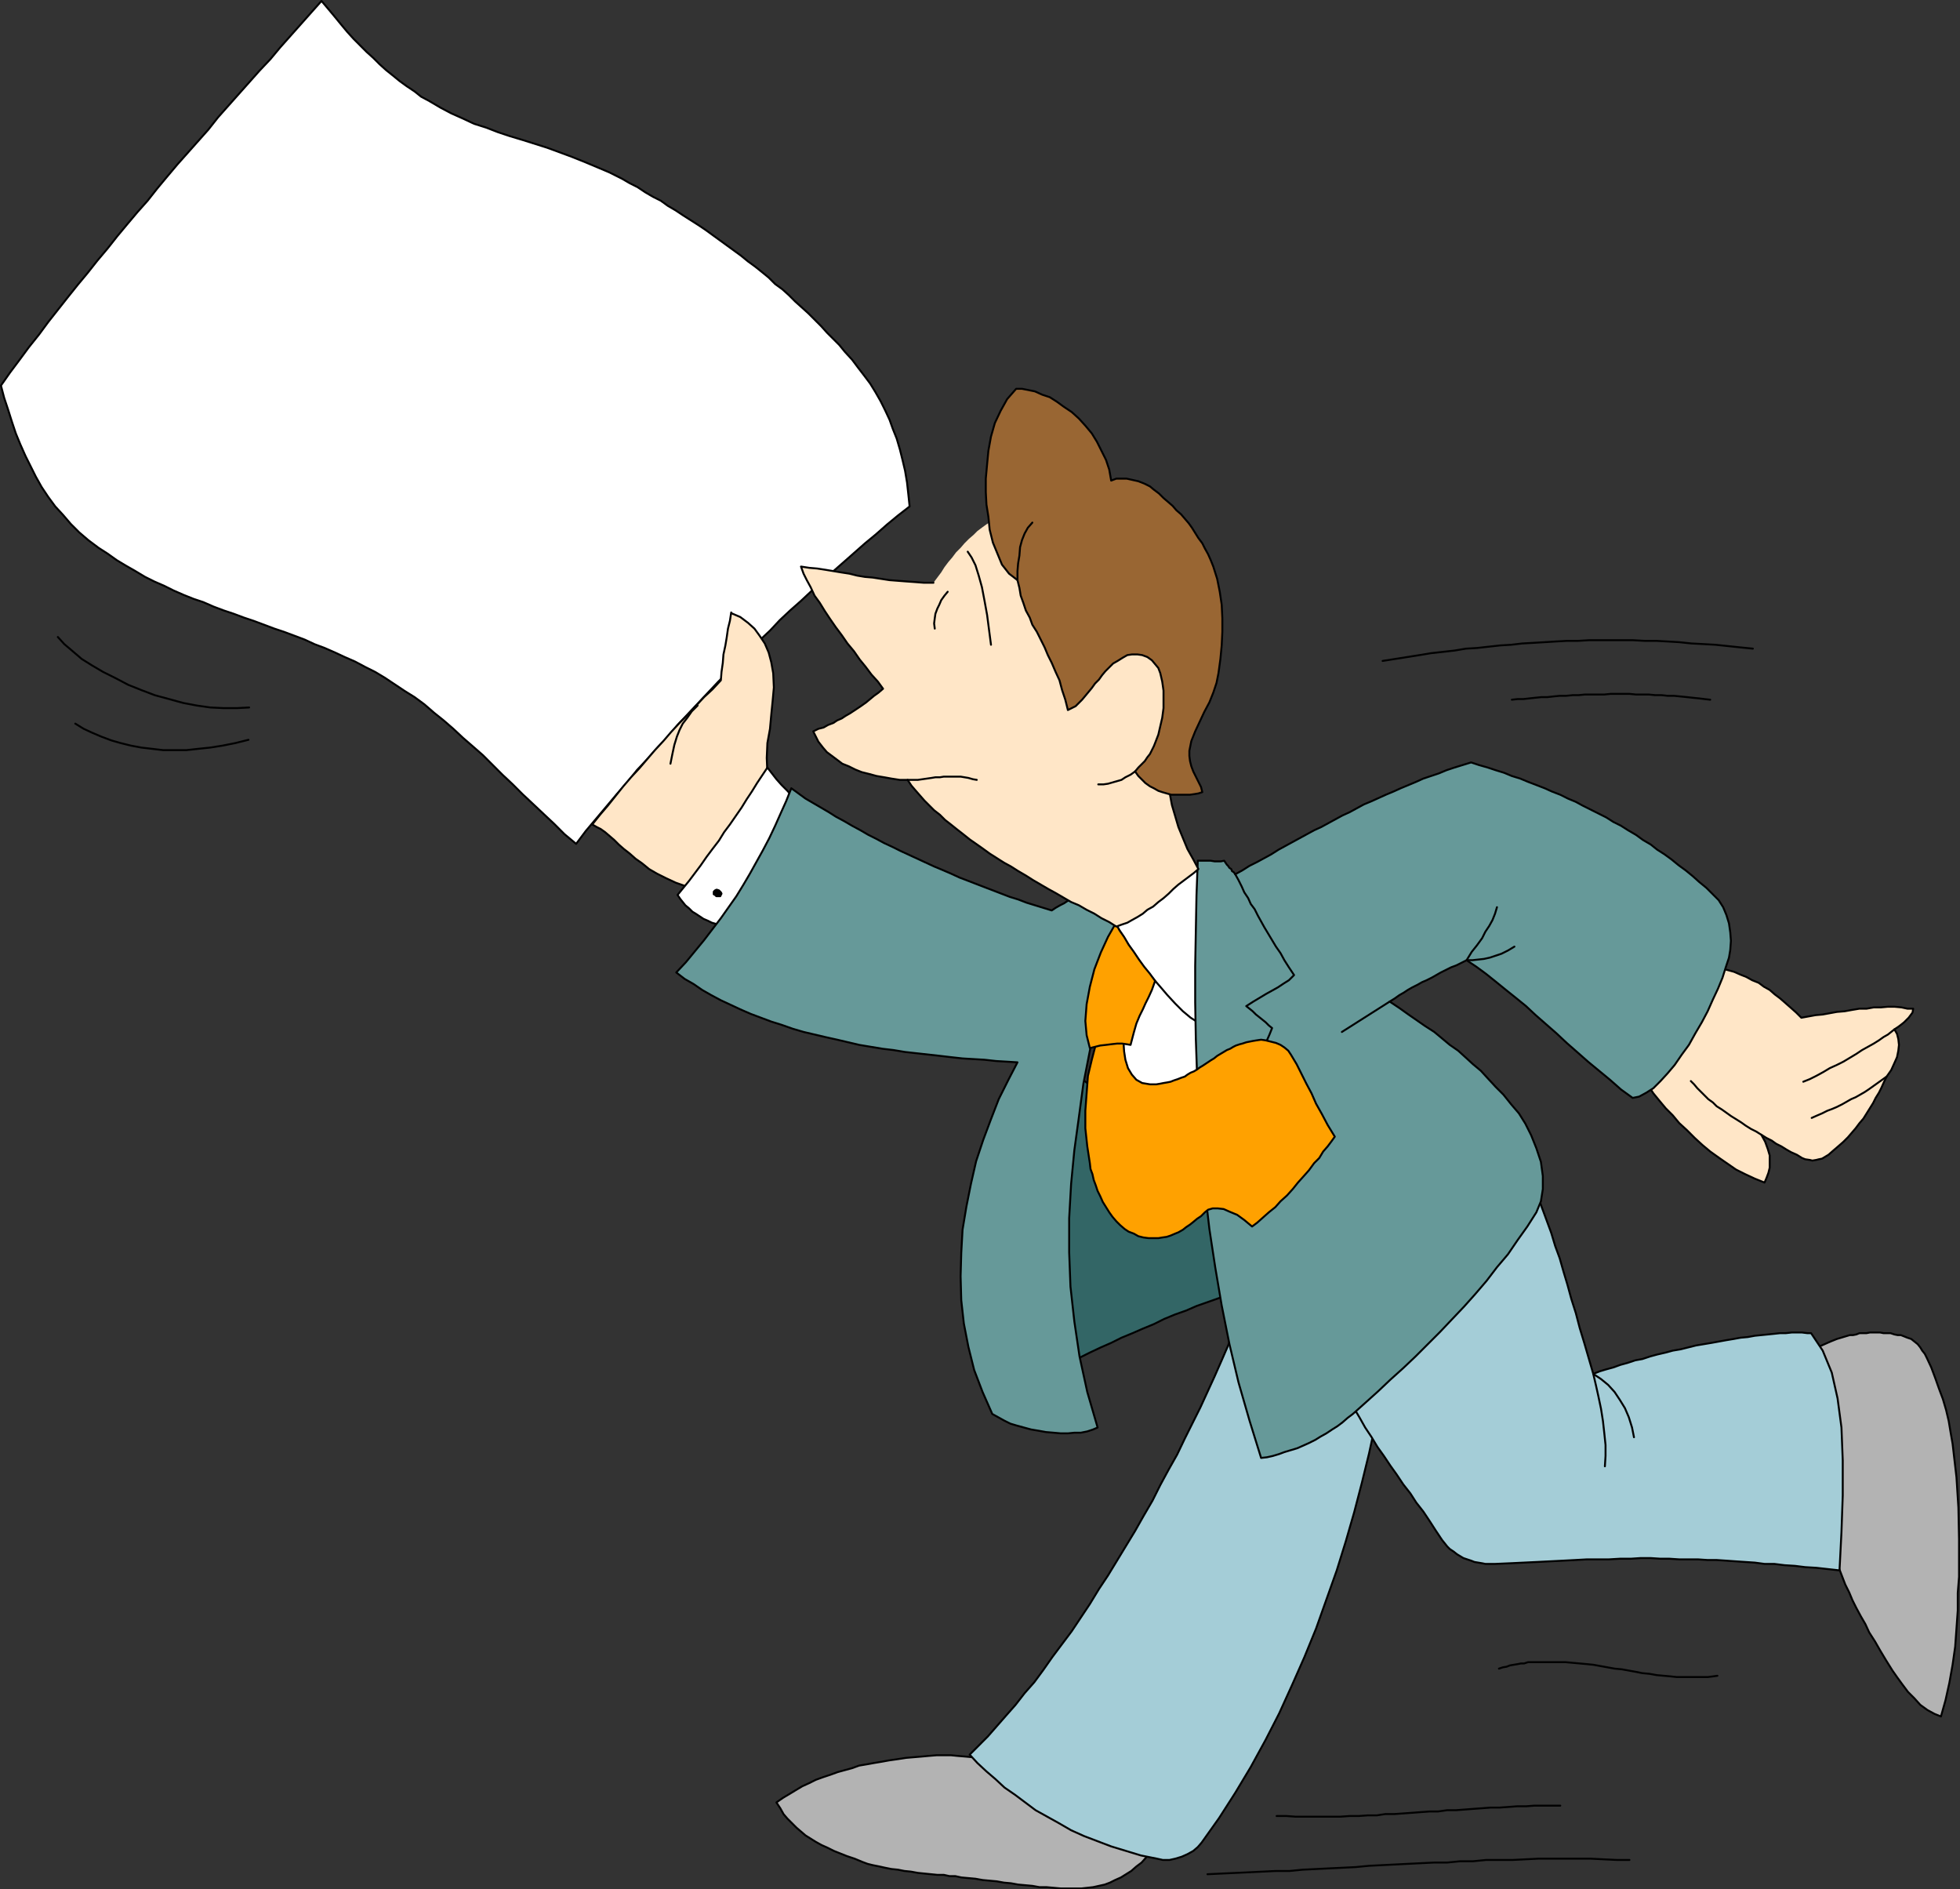 <?xml version="1.0" encoding="UTF-8" standalone="no"?>
<svg
   version="1.0"
   width="129.681mm"
   height="124.986mm"
   id="svg56"
   sodipodi:docname="In a Hurry 06.wmf"
   xmlns:inkscape="http://www.inkscape.org/namespaces/inkscape"
   xmlns:sodipodi="http://sodipodi.sourceforge.net/DTD/sodipodi-0.dtd"
   xmlns="http://www.w3.org/2000/svg"
   xmlns:svg="http://www.w3.org/2000/svg">
  <rect width="100%" height="100%" fill="#333333" stroke="none"/>
  <sodipodi:namedview
     id="namedview56"
     pagecolor="#ffffff"
     bordercolor="#000000"
     borderopacity="0.25"
     inkscape:showpageshadow="2"
     inkscape:pageopacity="0.0"
     inkscape:pagecheckerboard="0"
     inkscape:deskcolor="#d1d1d1"
     inkscape:document-units="mm" />
  <defs
     id="defs1">
    <pattern
       id="WMFhbasepattern"
       patternUnits="userSpaceOnUse"
       width="6"
       height="6"
       x="0"
       y="0" />
  </defs>
  <path
     style="fill:#b3b3b3;fill-opacity:1;fill-rule:evenodd;stroke:none"
     d="m 253.631,440.792 -2.424,-0.485 -2.101,-0.323 -1.939,-0.162 -2.101,-0.323 -1.939,-0.162 -1.778,-0.162 -1.939,-0.162 -1.616,-0.162 h -1.778 -1.778 l -1.939,0.162 -1.778,0.162 -1.939,0.162 -1.939,0.162 -2.101,0.323 -2.262,0.323 -1.778,0.323 -1.939,0.323 -1.778,0.323 -1.939,0.323 -1.778,0.646 -1.778,0.485 -1.778,0.485 -1.778,0.646 -1.939,0.646 -1.778,0.646 -1.616,0.808 -1.778,0.808 -1.616,0.97 -1.616,0.97 -1.616,0.97 -1.616,1.131 0.97,1.454 0.808,1.454 0.97,1.131 1.131,1.131 1.131,1.131 1.131,0.97 1.131,0.97 1.293,0.808 1.293,0.808 1.454,0.808 1.454,0.646 1.616,0.808 1.616,0.646 1.616,0.646 1.939,0.646 1.939,0.808 1.293,0.485 1.293,0.323 1.616,0.323 1.454,0.323 1.616,0.323 1.616,0.162 1.616,0.323 1.616,0.162 1.778,0.323 1.616,0.162 1.616,0.162 1.616,0.162 h 1.616 l 1.454,0.323 h 1.454 l 1.454,0.323 1.778,0.162 1.778,0.162 1.778,0.323 1.778,0.162 1.778,0.162 1.778,0.323 1.778,0.162 1.778,0.323 1.778,0.162 1.778,0.162 1.778,0.323 h 1.778 l 1.778,0.162 1.778,0.162 h 1.778 1.778 1.616 l 1.454,-0.162 1.454,-0.162 1.454,-0.323 1.454,-0.323 1.293,-0.485 1.293,-0.646 1.454,-0.646 1.293,-0.808 1.293,-0.808 1.293,-1.131 1.293,-0.97 1.293,-1.454 1.131,-1.293 1.293,-1.616 1.131,-1.616 -2.262,-1.131 -2.262,-1.131 -2.262,-1.293 -2.424,-1.131 -2.262,-1.131 -2.424,-1.293 -2.262,-1.293 -2.262,-0.97 -2.262,-1.293 -2.262,-1.293 -2.262,-1.131 -2.424,-1.131 -2.262,-1.131 -2.262,-1.293 -2.262,-1.131 z"
     id="path1" />
  <path
     style="fill:none;stroke:#000000;stroke-width:0.485px;stroke-linecap:round;stroke-linejoin:round;stroke-miterlimit:4;stroke-dasharray:none;stroke-opacity:1"
     d="m 253.631,440.792 -2.424,-0.485 -2.101,-0.323 -1.939,-0.162 -2.101,-0.323 -1.939,-0.162 -1.778,-0.162 -1.939,-0.162 -1.616,-0.162 h -1.778 -1.778 l -1.939,0.162 -1.778,0.162 -1.939,0.162 -1.939,0.162 -2.101,0.323 -2.262,0.323 -1.778,0.323 -1.939,0.323 -1.778,0.323 -1.939,0.323 -1.778,0.646 -1.778,0.485 -1.778,0.485 -1.778,0.646 -1.939,0.646 -1.778,0.646 -1.616,0.808 -1.778,0.808 -1.616,0.97 -1.616,0.97 -1.616,0.97 -1.616,1.131 0.97,1.454 0.808,1.454 0.97,1.131 1.131,1.131 1.131,1.131 1.131,0.97 1.131,0.97 1.293,0.808 1.293,0.808 1.454,0.808 1.454,0.646 1.616,0.808 1.616,0.646 1.616,0.646 1.939,0.646 1.939,0.808 1.293,0.485 1.293,0.323 1.616,0.323 1.454,0.323 1.616,0.323 1.616,0.162 1.616,0.323 1.616,0.162 1.778,0.323 1.616,0.162 1.616,0.162 1.616,0.162 h 1.616 l 1.454,0.323 h 1.454 l 1.454,0.323 1.778,0.162 1.778,0.162 1.778,0.323 1.778,0.162 1.778,0.162 1.778,0.323 1.778,0.162 1.778,0.323 1.778,0.162 1.778,0.162 1.778,0.323 h 1.778 l 1.778,0.162 1.778,0.162 h 1.778 1.778 1.616 l 1.454,-0.162 1.454,-0.162 1.454,-0.323 1.454,-0.323 1.293,-0.485 1.293,-0.646 1.454,-0.646 1.293,-0.808 1.293,-0.808 1.293,-1.131 1.293,-0.97 1.293,-1.454 1.131,-1.293 1.293,-1.616 1.131,-1.616 -2.262,-1.131 -2.262,-1.131 -2.262,-1.293 -2.424,-1.131 -2.262,-1.131 -2.424,-1.293 -2.262,-1.293 -2.262,-0.97 -2.262,-1.293 -2.262,-1.293 -2.262,-1.131 -2.424,-1.131 -2.262,-1.131 -2.262,-1.293 -2.262,-1.131 -2.262,-1.131 v 0"
     id="path2" />
  <path
     style="fill:none;stroke:#000000;stroke-width:0.485px;stroke-linecap:round;stroke-linejoin:round;stroke-miterlimit:4;stroke-dasharray:none;stroke-opacity:1"
     d="m 319.24,454.044 h 2.424 l 2.262,0.162 h 2.262 2.262 2.262 2.262 2.262 l 2.262,-0.162 h 2.262 l 2.262,-0.162 h 2.262 l 2.101,-0.323 h 2.262 l 2.262,-0.162 2.262,-0.162 2.101,-0.162 2.262,-0.162 h 2.101 l 2.262,-0.323 h 2.262 l 2.101,-0.162 2.101,-0.162 2.262,-0.162 2.101,-0.162 h 2.262 l 2.262,-0.162 2.101,-0.162 h 2.262 l 2.101,-0.162 h 2.101 2.101 2.262"
     id="path3" />
  <path
     style="fill:none;stroke:#000000;stroke-width:0.485px;stroke-linecap:round;stroke-linejoin:round;stroke-miterlimit:4;stroke-dasharray:none;stroke-opacity:1"
     d="m 407.474,465.033 h -3.07 l -3.394,-0.162 -3.232,-0.162 h -3.394 -3.232 -3.232 -3.232 l -3.232,0.162 -3.232,0.162 h -3.394 -3.232 l -3.232,0.323 h -3.232 l -3.232,0.323 h -3.232 l -3.394,0.162 -3.232,0.162 -3.232,0.162 -3.232,0.162 -3.232,0.162 -3.394,0.323 -3.232,0.162 -3.394,0.162 -3.232,0.162 -3.394,0.162 -3.232,0.323 h -3.394 l -3.394,0.162 -3.394,0.162 -3.394,0.162 -3.555,0.162 -3.394,0.162"
     id="path4" />
  <path
     style="fill:none;stroke:#000000;stroke-width:0.485px;stroke-linecap:round;stroke-linejoin:round;stroke-miterlimit:4;stroke-dasharray:none;stroke-opacity:1"
     d="m 374.831,417.197 0.97,-0.323 0.97,-0.162 0.808,-0.323 0.97,-0.162 0.97,-0.162 0.808,-0.162 h 0.808 l 0.97,-0.323 h 0.808 0.97 0.97 0.97 0.97 0.97 0.97 0.97 1.778 l 1.778,0.162 1.778,0.162 1.778,0.162 1.616,0.162 1.778,0.323 1.778,0.323 1.778,0.323 1.778,0.162 1.778,0.323 1.778,0.323 1.616,0.323 1.778,0.162 1.778,0.323 1.778,0.162 1.778,0.162 1.454,0.162 h 1.616 1.454 1.616 1.616 1.454 l 1.293,-0.162 1.131,-0.162"
     id="path5" />
  <path
     style="fill:#b3b3b3;fill-opacity:1;fill-rule:evenodd;stroke:none"
     d="m 450.783,339.3 1.293,-0.808 1.454,-0.97 1.293,-0.808 1.454,-0.646 1.454,-0.646 1.616,-0.646 1.616,-0.485 1.616,-0.485 h 0.808 l 0.808,-0.162 0.808,-0.323 h 0.808 0.97 l 0.808,-0.162 h 0.808 0.97 0.808 l 0.808,0.162 h 0.97 0.808 l 0.97,0.323 0.808,0.162 h 0.808 l 0.808,0.323 0.808,0.323 0.97,0.323 0.808,0.646 0.808,0.646 0.646,0.808 0.485,0.808 0.646,0.808 0.485,0.97 1.131,2.424 0.97,2.586 0.97,2.747 0.97,2.586 0.808,2.747 0.646,2.747 0.485,2.909 0.485,2.747 0.97,8.404 0.485,7.596 0.162,7.919 v 9.373 l -0.323,4.04 v 4.363 l -0.323,4.525 -0.323,4.525 -0.646,4.525 -0.808,4.525 -0.97,4.363 -1.131,4.04 -1.616,-0.646 -1.778,-0.97 -1.778,-1.293 -1.454,-1.616 -1.616,-1.616 -1.454,-1.939 -1.293,-1.778 -1.131,-1.616 -1.616,-2.586 -1.454,-2.424 -1.293,-2.263 -1.454,-2.263 -0.97,-2.101 -1.131,-1.939 -1.131,-2.101 -0.97,-1.939 -0.808,-1.939 -0.97,-1.939 -0.808,-2.101 -0.808,-2.101 -0.808,-2.424 -0.808,-2.263 -0.808,-2.747 -0.646,-2.586 -0.808,-5.495 -0.646,-5.172 -0.808,-5.333 -0.808,-5.333 -0.646,-5.333 -0.808,-5.333 -0.808,-5.333 -0.646,-5.172 v 0 z"
     id="path6" />
  <path
     style="fill:none;stroke:#000000;stroke-width:0.485px;stroke-linecap:round;stroke-linejoin:round;stroke-miterlimit:4;stroke-dasharray:none;stroke-opacity:1"
     d="m 450.783,339.3 1.293,-0.808 1.454,-0.97 1.293,-0.808 1.454,-0.646 1.454,-0.646 1.616,-0.646 1.616,-0.485 1.616,-0.485 h 0.808 l 0.808,-0.162 0.808,-0.323 h 0.808 0.97 l 0.808,-0.162 h 0.808 0.97 0.808 l 0.808,0.162 h 0.97 0.808 l 0.97,0.323 0.808,0.162 h 0.808 l 0.808,0.323 0.808,0.323 0.97,0.323 0.808,0.646 0.808,0.646 0.646,0.808 0.485,0.808 0.646,0.808 0.485,0.97 1.131,2.424 0.97,2.586 0.97,2.747 0.97,2.586 0.808,2.747 0.646,2.747 0.485,2.909 0.485,2.747 0.97,8.404 0.485,7.596 0.162,7.919 v 9.373 l -0.323,4.04 v 4.363 l -0.323,4.525 -0.323,4.525 -0.646,4.525 -0.808,4.525 -0.97,4.363 -1.131,4.04 -1.616,-0.646 -1.778,-0.97 -1.778,-1.293 -1.454,-1.616 -1.616,-1.616 -1.454,-1.939 -1.293,-1.778 -1.131,-1.616 -1.616,-2.586 -1.454,-2.424 -1.293,-2.263 -1.454,-2.263 -0.97,-2.101 -1.131,-1.939 -1.131,-2.101 -0.97,-1.939 -0.808,-1.939 -0.97,-1.939 -0.808,-2.101 -0.808,-2.101 -0.808,-2.424 -0.808,-2.263 -0.808,-2.747 -0.646,-2.586 -0.808,-5.495 -0.646,-5.172 -0.808,-5.333 -0.808,-5.333 -0.646,-5.333 -0.808,-5.333 -0.808,-5.333 -0.646,-5.172 v 0"
     id="path7" />
  <path
     style="fill:#a4cdd7;fill-opacity:1;fill-rule:evenodd;stroke:none"
     d="m 310.191,328.634 -1.454,3.879 -1.616,3.879 -1.616,3.717 -1.778,4.04 -1.778,3.879 -1.778,3.879 -1.939,3.879 -1.939,3.879 -1.939,4.04 -2.101,3.717 -2.101,3.879 -1.939,3.879 -2.262,3.879 -2.101,3.717 -2.262,3.717 -2.262,3.717 -2.262,3.717 -2.262,3.394 -2.262,3.717 -2.262,3.394 -2.262,3.394 -2.424,3.232 -2.424,3.232 -2.262,3.232 -2.262,3.071 -2.424,2.747 -2.262,2.909 -2.424,2.747 -2.262,2.586 -2.262,2.586 -2.262,2.263 -2.262,2.263 1.939,2.101 2.262,2.101 2.262,1.939 2.262,2.101 2.586,1.778 2.586,1.939 2.586,1.939 2.909,1.616 2.909,1.616 3.07,1.778 3.232,1.454 3.394,1.293 3.394,1.293 3.717,1.131 3.717,1.131 4.04,0.808 1.454,0.323 h 1.616 l 1.454,-0.323 1.616,-0.485 1.454,-0.646 1.454,-0.808 1.131,-0.97 0.97,-1.131 4.363,-6.141 4.04,-6.303 3.878,-6.464 3.717,-6.788 3.394,-6.626 3.232,-7.111 3.07,-6.949 2.909,-7.111 2.586,-7.272 2.586,-7.272 2.262,-7.272 2.101,-7.272 1.939,-7.434 1.778,-7.272 1.616,-7.434 1.454,-7.272 -2.262,-1.131 -2.101,-1.454 -2.262,-1.131 -2.101,-1.293 -2.262,-1.293 -2.262,-1.293 -2.101,-1.131 -2.262,-1.293 -2.262,-1.293 -2.262,-1.293 -2.101,-1.131 -2.262,-1.293 -2.101,-1.293 -2.262,-1.131 -2.101,-1.293 -2.262,-1.293 z"
     id="path8" />
  <path
     style="fill:none;stroke:#000000;stroke-width:0.485px;stroke-linecap:round;stroke-linejoin:round;stroke-miterlimit:4;stroke-dasharray:none;stroke-opacity:1"
     d="m 310.191,328.634 -1.454,3.879 -1.616,3.879 -1.616,3.717 -1.778,4.04 -1.778,3.879 -1.778,3.879 -1.939,3.879 -1.939,3.879 -1.939,4.04 -2.101,3.717 -2.101,3.879 -1.939,3.879 -2.262,3.879 -2.101,3.717 -2.262,3.717 -2.262,3.717 -2.262,3.717 -2.262,3.394 -2.262,3.717 -2.262,3.394 -2.262,3.394 -2.424,3.232 -2.424,3.232 -2.262,3.232 -2.262,3.071 -2.424,2.747 -2.262,2.909 -2.424,2.747 -2.262,2.586 -2.262,2.586 -2.262,2.263 -2.262,2.263 1.939,2.101 2.262,2.101 2.262,1.939 2.262,2.101 2.586,1.778 2.586,1.939 2.586,1.939 2.909,1.616 2.909,1.616 3.07,1.778 3.232,1.454 3.394,1.293 3.394,1.293 3.717,1.131 3.717,1.131 4.04,0.808 1.454,0.323 h 1.616 l 1.454,-0.323 1.616,-0.485 1.454,-0.646 1.454,-0.808 1.131,-0.97 0.97,-1.131 4.363,-6.141 4.04,-6.303 3.878,-6.464 3.717,-6.788 3.394,-6.626 3.232,-7.111 3.07,-6.949 2.909,-7.111 2.586,-7.272 2.586,-7.272 2.262,-7.272 2.101,-7.272 1.939,-7.434 1.778,-7.272 1.616,-7.434 1.454,-7.272 -2.262,-1.131 -2.101,-1.454 -2.262,-1.131 -2.101,-1.293 -2.262,-1.293 -2.262,-1.293 -2.101,-1.131 -2.262,-1.293 -2.262,-1.293 -2.262,-1.293 -2.101,-1.131 -2.262,-1.293 -2.101,-1.293 -2.262,-1.131 -2.101,-1.293 -2.262,-1.293 v 0"
     id="path9" />
  <path
     style="fill:#a4cdd7;fill-opacity:1;fill-rule:evenodd;stroke:none"
     d="m 380.487,290.333 1.293,2.909 1.454,2.909 1.293,2.909 1.131,3.071 1.131,3.071 1.131,3.071 0.97,3.232 1.131,3.071 0.97,3.394 0.97,3.232 0.97,3.555 1.131,3.555 0.97,3.717 1.131,3.717 1.131,3.879 1.131,3.879 1.616,-0.646 1.616,-0.485 1.778,-0.485 1.778,-0.646 1.778,-0.485 1.939,-0.646 1.778,-0.323 1.939,-0.646 1.778,-0.485 2.101,-0.485 1.778,-0.485 1.939,-0.323 1.939,-0.485 1.939,-0.485 1.939,-0.323 1.939,-0.323 1.778,-0.323 1.778,-0.323 1.939,-0.323 1.778,-0.323 1.778,-0.162 1.778,-0.323 1.616,-0.162 1.616,-0.162 1.616,-0.162 1.454,-0.162 h 1.454 l 1.454,-0.162 h 1.293 1.293 l 1.293,0.162 h 0.97 l 2.909,4.363 2.262,5.495 1.454,6.464 0.97,7.272 0.323,8.242 v 8.727 l -0.323,9.212 -0.485,9.535 -2.909,-0.323 -2.909,-0.323 -2.747,-0.162 -2.586,-0.323 -2.586,-0.162 -2.586,-0.323 h -2.424 l -2.424,-0.323 -2.424,-0.162 -2.424,-0.162 -2.262,-0.162 -2.424,-0.162 h -2.262 l -2.424,-0.162 h -2.262 -2.424 l -2.424,-0.162 h -2.262 l -2.424,-0.162 h -2.586 l -2.424,0.162 h -2.747 l -2.747,0.162 h -2.747 -2.747 l -2.909,0.162 -3.07,0.162 -3.232,0.162 -3.232,0.162 -3.394,0.162 -3.394,0.162 -3.717,0.162 h -0.808 -0.808 -0.808 l -0.808,-0.162 -0.97,-0.162 -0.97,-0.162 -0.808,-0.323 -0.97,-0.323 -0.97,-0.323 -0.808,-0.485 -0.808,-0.485 -0.808,-0.646 -0.97,-0.646 -0.646,-0.646 -0.646,-0.808 -0.646,-0.808 -1.616,-2.424 -1.454,-2.263 -1.616,-2.424 -1.778,-2.263 -1.454,-2.263 -1.778,-2.263 -1.616,-2.424 -1.616,-2.263 -1.616,-2.424 -1.616,-2.263 -1.454,-2.424 -1.616,-2.424 -1.454,-2.586 -1.454,-2.424 -1.454,-2.586 -1.293,-2.747 2.747,-3.394 2.909,-3.555 2.747,-3.555 2.747,-3.555 2.909,-3.555 2.747,-3.394 2.747,-3.555 2.909,-3.555 2.747,-3.555 2.747,-3.394 2.909,-3.555 2.747,-3.555 2.747,-3.555 2.747,-3.555 2.909,-3.394 2.747,-3.555 z"
     id="path10" />
  <path
     style="fill:none;stroke:#000000;stroke-width:0.485px;stroke-linecap:round;stroke-linejoin:round;stroke-miterlimit:4;stroke-dasharray:none;stroke-opacity:1"
     d="m 380.487,290.333 1.293,2.909 1.454,2.909 1.293,2.909 1.131,3.071 1.131,3.071 1.131,3.071 0.97,3.232 1.131,3.071 0.97,3.394 0.97,3.232 0.97,3.555 1.131,3.555 0.97,3.717 1.131,3.717 1.131,3.879 1.131,3.879 1.616,-0.646 1.616,-0.485 1.778,-0.485 1.778,-0.646 1.778,-0.485 1.939,-0.646 1.778,-0.323 1.939,-0.646 1.778,-0.485 2.101,-0.485 1.778,-0.485 1.939,-0.323 1.939,-0.485 1.939,-0.485 1.939,-0.323 1.939,-0.323 1.778,-0.323 1.778,-0.323 1.939,-0.323 1.778,-0.323 1.778,-0.162 1.778,-0.323 1.616,-0.162 1.616,-0.162 1.616,-0.162 1.454,-0.162 h 1.454 l 1.454,-0.162 h 1.293 1.293 l 1.293,0.162 h 0.97 l 2.909,4.363 2.262,5.495 1.454,6.464 0.97,7.272 0.323,8.242 v 8.727 l -0.323,9.212 -0.485,9.535 -2.909,-0.323 -2.909,-0.323 -2.747,-0.162 -2.586,-0.323 -2.586,-0.162 -2.586,-0.323 h -2.424 l -2.424,-0.323 -2.424,-0.162 -2.424,-0.162 -2.262,-0.162 -2.424,-0.162 h -2.262 l -2.424,-0.162 h -2.262 -2.424 l -2.424,-0.162 h -2.262 l -2.424,-0.162 h -2.586 l -2.424,0.162 h -2.747 l -2.747,0.162 h -2.747 -2.747 l -2.909,0.162 -3.07,0.162 -3.232,0.162 -3.232,0.162 -3.394,0.162 -3.394,0.162 -3.717,0.162 h -0.808 -0.808 -0.808 l -0.808,-0.162 -0.97,-0.162 -0.97,-0.162 -0.808,-0.323 -0.97,-0.323 -0.97,-0.323 -0.808,-0.485 -0.808,-0.485 -0.808,-0.646 -0.97,-0.646 -0.646,-0.646 -0.646,-0.808 -0.646,-0.808 -1.616,-2.424 -1.454,-2.263 -1.616,-2.424 -1.778,-2.263 -1.454,-2.263 -1.778,-2.263 -1.616,-2.424 -1.616,-2.263 -1.616,-2.424 -1.616,-2.263 -1.454,-2.424 -1.616,-2.424 -1.454,-2.586 -1.454,-2.424 -1.454,-2.586 -1.293,-2.747 2.747,-3.394 2.909,-3.555 2.747,-3.555 2.747,-3.555 2.909,-3.555 2.747,-3.394 2.747,-3.555 2.909,-3.555 2.747,-3.555 2.747,-3.394 2.909,-3.555 2.747,-3.555 2.747,-3.555 2.747,-3.555 2.909,-3.394 2.747,-3.555 v 0"
     id="path11" />
  <path
     style="fill:none;stroke:#000000;stroke-width:0.485px;stroke-linecap:round;stroke-linejoin:round;stroke-miterlimit:4;stroke-dasharray:none;stroke-opacity:1"
     d="m 408.605,359.34 -0.485,-2.424 -0.808,-2.586 -0.97,-2.263 -1.293,-2.101 -1.293,-1.939 -1.616,-1.778 -1.778,-1.454 -1.939,-1.293 0.646,2.747 0.646,2.909 0.646,3.071 0.485,3.071 0.323,2.909 0.323,3.071 v 2.747 l -0.162,2.586"
     id="path12" />
  <path
     style="fill:#ffffff;fill-opacity:1;fill-rule:evenodd;stroke:none"
     d="M 80.396,0.242 77.81,3.151 75.225,6.06 72.639,8.969 70.054,11.878 l -2.424,2.909 -2.747,2.909 -2.586,2.909 -2.586,2.909 -2.586,2.909 -2.586,2.909 -2.424,3.071 -2.586,2.909 -2.586,2.909 -2.586,2.909 -2.586,3.071 -2.424,2.909 -2.424,3.071 -2.586,2.909 -2.586,3.071 -2.424,2.909 -2.424,3.071 -2.586,3.071 -2.424,3.071 -2.424,2.909 -2.586,3.232 -2.424,3.071 -2.424,3.071 -2.262,3.071 -2.586,3.232 -2.262,3.071 -2.424,3.232 -2.262,3.232 0.808,3.071 0.97,2.909 0.97,3.071 0.97,2.909 1.131,2.747 1.293,2.909 1.293,2.586 1.293,2.586 1.454,2.586 1.616,2.424 1.778,2.424 1.939,2.101 1.939,2.263 2.101,2.101 2.262,1.939 2.586,1.939 2.262,1.454 2.262,1.616 2.424,1.454 2.262,1.293 2.424,1.454 2.262,1.131 2.586,1.131 2.262,1.131 2.586,1.131 2.424,0.97 2.424,0.808 2.586,1.131 2.586,0.97 2.424,0.808 2.586,0.97 2.424,0.808 2.586,0.97 2.586,0.97 2.424,0.808 2.586,0.97 2.586,0.97 2.424,1.131 2.586,0.97 2.586,1.131 2.424,1.131 2.586,1.131 2.424,1.293 2.586,1.293 2.424,1.454 2.424,1.616 2.424,1.616 2.586,1.616 2.424,1.778 2.424,2.101 2.424,1.939 2.424,2.101 2.424,2.263 2.424,2.101 2.586,2.263 2.424,2.424 2.424,2.424 2.586,2.424 2.424,2.424 2.586,2.424 2.747,2.586 2.586,2.424 2.586,2.586 2.909,2.424 2.424,-3.232 2.586,-3.071 2.586,-3.071 2.586,-3.071 2.586,-2.909 2.424,-3.071 2.586,-2.747 2.586,-2.909 2.586,-2.747 2.424,-2.909 2.586,-2.747 2.586,-2.747 2.424,-2.586 2.586,-2.747 2.586,-2.586 2.586,-2.586 2.424,-2.586 2.747,-2.586 2.586,-2.424 2.424,-2.586 2.586,-2.424 2.747,-2.424 2.586,-2.424 2.586,-2.424 2.747,-2.424 2.586,-2.263 2.747,-2.424 2.747,-2.424 2.747,-2.263 2.747,-2.424 2.747,-2.263 2.909,-2.263 -0.323,-3.071 -0.323,-2.909 -0.485,-2.909 -0.646,-2.747 -0.646,-2.586 -0.808,-2.747 -0.97,-2.424 -0.808,-2.263 -1.131,-2.424 -1.131,-2.263 -1.293,-2.263 -1.293,-2.101 -1.454,-1.939 -1.616,-2.101 -1.454,-1.939 -1.778,-1.939 -1.454,-1.778 -1.454,-1.454 -1.616,-1.616 -1.454,-1.616 -1.616,-1.616 -1.616,-1.616 -1.616,-1.454 -1.616,-1.454 -1.616,-1.616 -1.616,-1.454 -1.778,-1.293 -1.616,-1.616 -1.778,-1.454 -1.616,-1.293 -1.778,-1.293 -1.778,-1.454 -1.778,-1.293 -1.778,-1.293 -1.778,-1.293 -1.778,-1.293 -1.778,-1.293 -1.939,-1.293 -1.778,-1.131 -1.778,-1.131 -1.939,-1.293 -1.939,-1.131 -1.778,-1.293 -1.939,-0.97 -1.939,-1.131 -1.939,-1.293 -1.939,-0.97 -1.939,-1.131 -3.232,-1.616 -3.07,-1.293 -3.07,-1.293 -3.232,-1.293 -3.07,-1.131 -3.07,-1.131 -3.07,-0.97 -3.07,-0.97 -3.232,-0.97 -2.909,-0.97 -2.909,-1.131 -3.07,-0.97 -2.747,-1.293 -2.909,-1.293 -2.747,-1.454 -2.747,-1.616 -2.101,-1.131 -1.616,-1.293 -1.939,-1.293 L 99.949,20.282 98.172,18.828 96.556,17.535 94.94,16.08 93.324,14.464 91.708,13.01 90.092,11.393 88.476,9.777 86.86,8 85.244,6.06 83.79,4.283 82.174,2.343 Z"
     id="path13" />
  <path
     style="fill:none;stroke:#000000;stroke-width:0.485px;stroke-linecap:round;stroke-linejoin:round;stroke-miterlimit:4;stroke-dasharray:none;stroke-opacity:1"
     d="M 80.396,0.242 77.81,3.151 75.225,6.06 72.639,8.969 70.054,11.878 l -2.424,2.909 -2.747,2.909 -2.586,2.909 -2.586,2.909 -2.586,2.909 -2.586,2.909 -2.424,3.071 -2.586,2.909 -2.586,2.909 -2.586,2.909 -2.586,3.071 -2.424,2.909 -2.424,3.071 -2.586,2.909 -2.586,3.071 -2.424,2.909 -2.424,3.071 -2.586,3.071 -2.424,3.071 -2.424,2.909 -2.586,3.232 -2.424,3.071 -2.424,3.071 -2.262,3.071 -2.586,3.232 -2.262,3.071 -2.424,3.232 -2.262,3.232 0.808,3.071 0.97,2.909 0.97,3.071 0.97,2.909 1.131,2.747 1.293,2.909 1.293,2.586 1.293,2.586 1.454,2.586 1.616,2.424 1.778,2.424 1.939,2.101 1.939,2.263 2.101,2.101 2.262,1.939 2.586,1.939 2.262,1.454 2.262,1.616 2.424,1.454 2.262,1.293 2.424,1.454 2.262,1.131 2.586,1.131 2.262,1.131 2.586,1.131 2.424,0.97 2.424,0.808 2.586,1.131 2.586,0.97 2.424,0.808 2.586,0.97 2.424,0.808 2.586,0.97 2.586,0.97 2.424,0.808 2.586,0.97 2.586,0.97 2.424,1.131 2.586,0.97 2.586,1.131 2.424,1.131 2.586,1.131 2.424,1.293 2.586,1.293 2.424,1.454 2.424,1.616 2.424,1.616 2.586,1.616 2.424,1.778 2.424,2.101 2.424,1.939 2.424,2.101 2.424,2.263 2.424,2.101 2.586,2.263 2.424,2.424 2.424,2.424 2.586,2.424 2.424,2.424 2.586,2.424 2.747,2.586 2.586,2.424 2.586,2.586 2.909,2.424 2.424,-3.232 2.586,-3.071 2.586,-3.071 2.586,-3.071 2.586,-2.909 2.424,-3.071 2.586,-2.747 2.586,-2.909 2.586,-2.747 2.424,-2.909 2.586,-2.747 2.586,-2.747 2.424,-2.586 2.586,-2.747 2.586,-2.586 2.586,-2.586 2.424,-2.586 2.747,-2.586 2.586,-2.424 2.424,-2.586 2.586,-2.424 2.747,-2.424 2.586,-2.424 2.586,-2.424 2.747,-2.424 2.586,-2.263 2.747,-2.424 2.747,-2.424 2.747,-2.263 2.747,-2.424 2.747,-2.263 2.909,-2.263 -0.323,-3.071 -0.323,-2.909 -0.485,-2.909 -0.646,-2.747 -0.646,-2.586 -0.808,-2.747 -0.97,-2.424 -0.808,-2.263 -1.131,-2.424 -1.131,-2.263 -1.293,-2.263 -1.293,-2.101 -1.454,-1.939 -1.616,-2.101 -1.454,-1.939 -1.778,-1.939 -1.454,-1.778 -1.454,-1.454 -1.616,-1.616 -1.454,-1.616 -1.616,-1.616 -1.616,-1.616 -1.616,-1.454 -1.616,-1.454 -1.616,-1.616 -1.616,-1.454 -1.778,-1.293 -1.616,-1.616 -1.778,-1.454 -1.616,-1.293 -1.778,-1.293 -1.778,-1.454 -1.778,-1.293 -1.778,-1.293 -1.778,-1.293 -1.778,-1.293 -1.778,-1.293 -1.939,-1.293 -1.778,-1.131 -1.778,-1.131 -1.939,-1.293 -1.939,-1.131 -1.778,-1.293 -1.939,-0.97 -1.939,-1.131 -1.939,-1.293 -1.939,-0.97 -1.939,-1.131 -3.232,-1.616 -3.07,-1.293 -3.07,-1.293 -3.232,-1.293 -3.07,-1.131 -3.07,-1.131 -3.07,-0.97 -3.07,-0.97 -3.232,-0.97 -2.909,-0.97 -2.909,-1.131 -3.07,-0.97 -2.747,-1.293 -2.909,-1.293 -2.747,-1.454 -2.747,-1.616 -2.101,-1.131 -1.616,-1.293 -1.939,-1.293 L 99.949,20.282 98.172,18.828 96.556,17.535 94.94,16.08 93.324,14.464 91.708,13.01 90.092,11.393 88.476,9.777 86.86,8 85.244,6.06 83.79,4.283 82.174,2.343 80.396,0.242 v 0"
     id="path14" />
  <path
     style="fill:#ffe6c7;fill-opacity:1;fill-rule:evenodd;stroke:none"
     d="m 182.85,153.126 -0.323,2.101 -0.485,1.939 -0.323,2.263 -0.323,1.939 -0.485,2.263 -0.162,2.101 -0.323,2.263 -0.162,2.101 -2.101,2.263 -2.101,1.939 -2.101,2.263 -1.939,2.101 -2.101,2.101 -2.101,2.263 -1.939,2.263 -2.101,2.263 -1.939,2.263 -1.939,2.263 -2.101,2.263 -1.939,2.263 -1.939,2.424 -1.939,2.424 -1.939,2.263 -1.939,2.424 1.131,0.646 0.97,0.485 1.131,0.808 1.131,0.97 1.131,0.97 1.131,1.131 1.293,1.131 1.454,1.131 1.454,1.293 1.616,1.131 1.778,1.454 1.939,1.131 2.262,1.131 2.424,1.131 2.747,0.97 2.909,0.97 1.131,-1.616 1.131,-1.454 1.131,-1.616 1.131,-1.616 1.131,-1.616 1.131,-1.616 1.131,-1.454 0.97,-1.616 1.293,-1.616 0.97,-1.616 1.131,-1.454 1.131,-1.616 1.131,-1.616 1.131,-1.454 1.131,-1.616 1.131,-1.616 -0.646,-4.04 -0.162,-3.879 0.162,-3.717 0.646,-3.555 0.323,-3.555 0.323,-3.232 0.323,-3.555 -0.162,-3.555 -0.485,-2.747 -0.646,-2.424 -0.97,-2.263 -1.293,-1.939 -1.293,-1.778 -1.616,-1.454 -1.939,-1.454 -2.262,-0.97 v 0 z"
     id="path15" />
  <path
     style="fill:none;stroke:#000000;stroke-width:0.485px;stroke-linecap:round;stroke-linejoin:round;stroke-miterlimit:4;stroke-dasharray:none;stroke-opacity:1"
     d="m 182.85,153.126 -0.323,2.101 -0.485,1.939 -0.323,2.263 -0.323,1.939 -0.485,2.263 -0.162,2.101 -0.323,2.263 -0.162,2.101 -2.101,2.263 -2.101,1.939 -2.101,2.263 -1.939,2.101 -2.101,2.101 -2.101,2.263 -1.939,2.263 -2.101,2.263 -1.939,2.263 -1.939,2.263 -2.101,2.263 -1.939,2.263 -1.939,2.424 -1.939,2.424 -1.939,2.263 -1.939,2.424 1.131,0.646 0.97,0.485 1.131,0.808 1.131,0.97 1.131,0.97 1.131,1.131 1.293,1.131 1.454,1.131 1.454,1.293 1.616,1.131 1.778,1.454 1.939,1.131 2.262,1.131 2.424,1.131 2.747,0.97 2.909,0.97 1.131,-1.616 1.131,-1.454 1.131,-1.616 1.131,-1.616 1.131,-1.616 1.131,-1.616 1.131,-1.454 0.97,-1.616 1.293,-1.616 0.97,-1.616 1.131,-1.454 1.131,-1.616 1.131,-1.616 1.131,-1.454 1.131,-1.616 1.131,-1.616 -0.646,-4.04 -0.162,-3.879 0.162,-3.717 0.646,-3.555 0.323,-3.555 0.323,-3.232 0.323,-3.555 -0.162,-3.555 -0.485,-2.747 -0.646,-2.424 -0.97,-2.263 -1.293,-1.939 -1.293,-1.778 -1.616,-1.454 -1.939,-1.454 -2.262,-0.97 v 0"
     id="path16" />
  <path
     style="fill:none;stroke:#000000;stroke-width:0.485px;stroke-linecap:round;stroke-linejoin:round;stroke-miterlimit:4;stroke-dasharray:none;stroke-opacity:1"
     d="m 167.66,190.942 0.485,-2.424 0.485,-2.263 0.646,-2.101 0.646,-1.616 0.808,-1.616 1.131,-1.454 1.131,-1.616 1.454,-1.454"
     id="path17" />
  <path
     style="fill:#ffffff;fill-opacity:1;fill-rule:evenodd;stroke:none"
     d="m 203.05,204.033 -1.616,-1.616 -1.454,-1.616 -1.616,-1.454 -1.454,-1.616 -1.454,-1.454 -1.293,-1.454 -1.131,-1.454 -1.131,-1.454 -1.293,1.939 -1.293,1.939 -1.293,2.101 -1.293,1.939 -1.293,2.101 -1.454,2.101 -1.454,2.101 -1.454,1.939 -1.293,2.101 -1.616,2.101 -1.454,1.939 -1.454,2.101 -1.454,1.939 -1.454,1.939 -1.454,1.778 -1.454,1.778 0.646,0.97 0.646,0.808 0.646,0.808 0.97,0.808 0.808,0.808 0.808,0.485 0.97,0.646 0.97,0.646 1.131,0.485 0.97,0.485 1.131,0.323 0.97,0.323 0.97,0.323 0.97,0.323 1.131,0.162 0.97,0.162 1.131,-1.778 1.131,-1.778 1.131,-1.778 1.293,-1.778 1.131,-1.616 1.131,-1.778 1.293,-1.778 1.131,-1.778 1.131,-1.778 1.293,-1.778 1.131,-1.778 1.293,-1.778 1.131,-1.778 1.131,-1.616 1.131,-1.778 1.293,-1.778 v 0 z"
     id="path18" />
  <path
     style="fill:none;stroke:#000000;stroke-width:0.485px;stroke-linecap:round;stroke-linejoin:round;stroke-miterlimit:4;stroke-dasharray:none;stroke-opacity:1"
     d="m 203.05,204.033 -1.616,-1.616 -1.454,-1.616 -1.616,-1.454 -1.454,-1.616 -1.454,-1.454 -1.293,-1.454 -1.131,-1.454 -1.131,-1.454 -1.293,1.939 -1.293,1.939 -1.293,2.101 -1.293,1.939 -1.293,2.101 -1.454,2.101 -1.454,2.101 -1.454,1.939 -1.293,2.101 -1.616,2.101 -1.454,1.939 -1.454,2.101 -1.454,1.939 -1.454,1.939 -1.454,1.778 -1.454,1.778 0.646,0.97 0.646,0.808 0.646,0.808 0.97,0.808 0.808,0.808 0.808,0.485 0.97,0.646 0.97,0.646 1.131,0.485 0.97,0.485 1.131,0.323 0.97,0.323 0.97,0.323 0.97,0.323 1.131,0.162 0.97,0.162 1.131,-1.778 1.131,-1.778 1.131,-1.778 1.293,-1.778 1.131,-1.616 1.131,-1.778 1.293,-1.778 1.131,-1.778 1.131,-1.778 1.293,-1.778 1.131,-1.778 1.293,-1.778 1.131,-1.778 1.131,-1.616 1.131,-1.778 1.293,-1.778 v 0"
     id="path19" />
  <path
     style="fill:#000000;fill-opacity:1;fill-rule:evenodd;stroke:none"
     d="m 179.78,222.618 0.323,0.323 0.162,0.162 0.162,0.323 -0.162,0.323 -0.162,0.323 h -0.323 -0.323 -0.323 l -0.323,-0.323 -0.323,-0.162 v -0.485 -0.162 l 0.323,-0.323 0.323,-0.162 h 0.162 l 0.485,0.162 z"
     id="path20" />
  <path
     style="fill:none;stroke:#000000;stroke-width:0.485px;stroke-linecap:round;stroke-linejoin:round;stroke-miterlimit:4;stroke-dasharray:none;stroke-opacity:1"
     d="m 179.78,222.618 0.323,0.323 0.162,0.162 0.162,0.323 -0.162,0.323 -0.162,0.323 h -0.323 -0.323 -0.323 l -0.323,-0.323 -0.323,-0.162 v -0.485 -0.162 l 0.323,-0.323 0.323,-0.162 h 0.162 l 0.485,0.162 v 0"
     id="path21" />
  <path
     style="fill:#336666;fill-opacity:1;fill-rule:evenodd;stroke:none"
     d="m 268.983,268.354 2.101,1.778 2.262,1.939 2.101,1.778 2.262,1.939 2.101,1.778 2.101,1.778 2.262,1.939 2.101,1.778 2.262,1.939 2.101,1.778 2.101,1.778 2.262,1.939 2.101,1.939 2.101,1.778 2.262,1.939 2.101,1.778 0.485,3.232 0.485,3.232 0.485,3.071 0.485,3.232 0.485,3.232 0.485,3.232 0.485,3.232 0.485,3.232 -2.747,0.97 -2.747,0.97 -2.747,0.97 -2.586,1.131 -2.747,0.97 -2.747,1.131 -2.586,1.293 -2.747,1.131 -2.586,1.131 -2.747,1.131 -2.586,1.293 -2.586,1.131 -2.747,1.293 -2.586,1.293 -2.586,1.293 -2.747,1.293 -0.808,-8.404 -0.808,-9.212 -0.485,-9.697 -0.162,-9.697 0.323,-9.858 1.131,-9.535 2.101,-9.05 3.07,-8.242 z"
     id="path22" />
  <path
     style="fill:none;stroke:#000000;stroke-width:0.485px;stroke-linecap:round;stroke-linejoin:round;stroke-miterlimit:4;stroke-dasharray:none;stroke-opacity:1"
     d="m 268.983,268.354 2.101,1.778 2.262,1.939 2.101,1.778 2.262,1.939 2.101,1.778 2.101,1.778 2.262,1.939 2.101,1.778 2.262,1.939 2.101,1.778 2.101,1.778 2.262,1.939 2.101,1.939 2.101,1.778 2.262,1.939 2.101,1.778 0.485,3.232 0.485,3.232 0.485,3.071 0.485,3.232 0.485,3.232 0.485,3.232 0.485,3.232 0.485,3.232 -2.747,0.97 -2.747,0.97 -2.747,0.97 -2.586,1.131 -2.747,0.97 -2.747,1.131 -2.586,1.293 -2.747,1.131 -2.586,1.131 -2.747,1.131 -2.586,1.293 -2.586,1.131 -2.747,1.293 -2.586,1.293 -2.586,1.293 -2.747,1.293 -0.808,-8.404 -0.808,-9.212 -0.485,-9.697 -0.162,-9.697 0.323,-9.858 1.131,-9.535 2.101,-9.05 3.07,-8.242 v 0"
     id="path23" />
  <path
     style="fill:#ffffff;fill-opacity:1;fill-rule:evenodd;stroke:none"
     d="m 285.789,237.163 -10.019,29.898 8.242,11.636 19.23,-5.656 -0.485,-21.656 z"
     id="path24" />
  <path
     style="fill:none;stroke:#000000;stroke-width:0.485px;stroke-linecap:round;stroke-linejoin:round;stroke-miterlimit:4;stroke-dasharray:none;stroke-opacity:1"
     d="m 285.789,237.163 -10.019,29.898 8.242,11.636 19.23,-5.656 -0.485,-21.656 -16.968,-14.222 v 0"
     id="path25" />
  <path
     style="fill:#ffe6c7;fill-opacity:1;fill-rule:evenodd;stroke:none"
     d="m 426.22,241.526 2.101,0.162 1.778,0.485 1.778,0.323 1.778,0.485 1.454,0.646 1.616,0.646 1.454,0.808 1.616,0.646 1.293,0.97 1.454,0.808 1.293,1.131 1.293,0.97 1.293,1.131 1.293,1.131 1.454,1.293 1.293,1.293 1.778,-0.323 1.778,-0.323 1.778,-0.162 1.778,-0.323 1.778,-0.323 1.939,-0.162 1.778,-0.323 1.939,-0.323 h 1.778 l 1.778,-0.323 h 1.778 l 1.778,-0.162 h 1.616 l 1.778,0.162 1.454,0.323 h 1.454 l -0.162,0.97 -0.485,0.646 -0.485,0.646 -0.485,0.485 -0.646,0.646 -0.808,0.646 -0.646,0.485 -0.97,0.646 0.646,1.131 0.323,1.293 0.162,1.454 -0.162,1.454 -0.323,1.616 -0.646,1.454 -0.808,1.778 -1.131,1.616 -0.646,1.293 -0.646,1.454 -0.646,1.293 -0.808,1.293 -0.646,1.293 -0.808,1.293 -0.808,1.293 -0.808,1.293 -0.97,1.131 -0.97,1.293 -0.97,1.131 -0.97,1.131 -1.131,1.131 -1.293,1.131 -1.131,0.97 -1.293,1.131 -0.808,0.485 -0.808,0.485 -0.808,0.162 -0.646,0.162 -0.97,0.162 -0.646,-0.162 -1.131,-0.162 -0.808,-0.323 -1.293,-0.808 -1.454,-0.646 -1.131,-0.646 -1.293,-0.808 -1.293,-0.646 -1.131,-0.808 -1.293,-0.646 -1.293,-0.808 0.97,1.778 0.646,1.778 0.485,1.616 v 1.616 1.454 l -0.323,1.293 -0.485,1.293 -0.485,1.131 -2.424,-0.97 -2.424,-1.131 -2.262,-1.131 -2.101,-1.454 -2.101,-1.454 -2.262,-1.616 -1.939,-1.616 -1.939,-1.778 -1.939,-1.939 -1.939,-1.778 -1.616,-1.939 -1.778,-1.778 -1.616,-1.939 -1.454,-1.778 -1.293,-1.939 -1.454,-1.778 1.131,-1.616 0.97,-1.778 0.97,-1.939 0.808,-1.778 0.97,-1.616 0.97,-1.778 0.97,-1.778 1.131,-1.778 0.97,-1.778 0.97,-1.778 0.97,-1.778 0.97,-1.778 0.808,-1.778 0.97,-1.616 0.97,-1.778 0.97,-1.778 z"
     id="path26" />
  <path
     style="fill:none;stroke:#000000;stroke-width:0.485px;stroke-linecap:round;stroke-linejoin:round;stroke-miterlimit:4;stroke-dasharray:none;stroke-opacity:1"
     d="m 426.22,241.526 2.101,0.162 1.778,0.485 1.778,0.323 1.778,0.485 1.454,0.646 1.616,0.646 1.454,0.808 1.616,0.646 1.293,0.97 1.454,0.808 1.293,1.131 1.293,0.97 1.293,1.131 1.293,1.131 1.454,1.293 1.293,1.293 1.778,-0.323 1.778,-0.323 1.778,-0.162 1.778,-0.323 1.778,-0.323 1.939,-0.162 1.778,-0.323 1.939,-0.323 h 1.778 l 1.778,-0.323 h 1.778 l 1.778,-0.162 h 1.616 l 1.778,0.162 1.454,0.323 h 1.454 l -0.162,0.97 -0.485,0.646 -0.485,0.646 -0.485,0.485 -0.646,0.646 -0.808,0.646 -0.646,0.485 -0.97,0.646 0.646,1.131 0.323,1.293 0.162,1.454 -0.162,1.454 -0.323,1.616 -0.646,1.454 -0.808,1.778 -1.131,1.616 -0.646,1.293 -0.646,1.454 -0.646,1.293 -0.808,1.293 -0.646,1.293 -0.808,1.293 -0.808,1.293 -0.808,1.293 -0.97,1.131 -0.97,1.293 -0.97,1.131 -0.97,1.131 -1.131,1.131 -1.293,1.131 -1.131,0.97 -1.293,1.131 -0.808,0.485 -0.808,0.485 -0.808,0.162 -0.646,0.162 -0.97,0.162 -0.646,-0.162 -1.131,-0.162 -0.808,-0.323 -1.293,-0.808 -1.454,-0.646 -1.131,-0.646 -1.293,-0.808 -1.293,-0.646 -1.131,-0.808 -1.293,-0.646 -1.293,-0.808 0.97,1.778 0.646,1.778 0.485,1.616 v 1.616 1.454 l -0.323,1.293 -0.485,1.293 -0.485,1.131 -2.424,-0.97 -2.424,-1.131 -2.262,-1.131 -2.101,-1.454 -2.101,-1.454 -2.262,-1.616 -1.939,-1.616 -1.939,-1.778 -1.939,-1.939 -1.939,-1.778 -1.616,-1.939 -1.778,-1.778 -1.616,-1.939 -1.454,-1.778 -1.293,-1.939 -1.454,-1.778 1.131,-1.616 0.97,-1.778 0.97,-1.939 0.808,-1.778 0.97,-1.616 0.97,-1.778 0.97,-1.778 1.131,-1.778 0.97,-1.778 0.97,-1.778 0.97,-1.778 0.97,-1.778 0.808,-1.778 0.97,-1.616 0.97,-1.778 0.97,-1.778 v 0"
     id="path27" />
  <path
     style="fill:none;stroke:#000000;stroke-width:0.485px;stroke-linecap:round;stroke-linejoin:round;stroke-miterlimit:4;stroke-dasharray:none;stroke-opacity:1"
     d="m 422.826,270.293 0.808,0.808 0.808,0.97 0.97,0.97 0.808,0.808 0.97,0.97 1.131,0.808 0.97,0.97 1.293,0.808 1.131,0.808 1.131,0.808 1.293,0.808 1.293,0.808 1.131,0.808 1.293,0.808 1.293,0.646 1.293,0.808"
     id="path28" />
  <path
     style="fill:none;stroke:#000000;stroke-width:0.485px;stroke-linecap:round;stroke-linejoin:round;stroke-miterlimit:4;stroke-dasharray:none;stroke-opacity:1"
     d="m 450.944,270.455 1.616,-0.646 1.616,-0.808 1.778,-0.97 1.616,-0.97 1.778,-0.808 1.616,-0.808 1.616,-0.97 1.616,-0.97 1.454,-0.97 1.454,-0.808 1.454,-0.808 1.293,-0.808 1.131,-0.808 1.131,-0.646 0.808,-0.646 0.808,-0.646"
     id="path29" />
  <path
     style="fill:none;stroke:#000000;stroke-width:0.485px;stroke-linecap:round;stroke-linejoin:round;stroke-miterlimit:4;stroke-dasharray:none;stroke-opacity:1"
     d="m 453.045,279.505 1.454,-0.646 1.131,-0.485 1.293,-0.646 1.293,-0.485 1.131,-0.485 1.293,-0.646 1.131,-0.646 1.131,-0.646 1.131,-0.485 1.131,-0.646 1.131,-0.646 0.97,-0.646 1.131,-0.808 1.131,-0.808 1.131,-0.808 1.131,-0.808"
     id="path30" />
  <path
     style="fill:#669999;fill-opacity:1;fill-rule:evenodd;stroke:none"
     d="m 197.879,197.084 -1.293,3.232 -1.454,3.232 -1.293,2.909 -1.454,3.071 -1.616,3.071 -1.616,2.909 -1.616,2.909 -1.616,2.747 -1.778,2.909 -1.939,2.747 -1.939,2.747 -2.101,2.747 -2.101,2.747 -2.262,2.747 -2.262,2.747 -2.424,2.586 2.101,1.616 2.262,1.293 2.101,1.454 2.262,1.293 2.424,1.293 2.424,1.131 2.424,1.131 2.586,1.131 2.586,0.97 2.586,0.97 2.586,0.808 2.747,0.97 2.747,0.808 2.747,0.646 2.747,0.646 2.909,0.646 2.747,0.646 2.747,0.646 2.909,0.485 2.909,0.485 2.747,0.323 2.909,0.485 2.909,0.323 2.909,0.323 2.909,0.323 2.747,0.323 2.909,0.323 2.747,0.162 2.747,0.162 2.909,0.323 2.747,0.162 2.586,0.162 -2.262,4.363 -2.424,4.848 -1.939,5.01 -1.939,5.172 -1.778,5.333 -1.293,5.656 -1.131,5.656 -0.97,5.818 -0.323,5.818 -0.162,5.818 0.162,5.98 0.646,5.818 1.131,5.818 1.454,5.818 2.101,5.495 2.424,5.495 1.454,0.808 1.454,0.808 1.616,0.808 1.616,0.485 1.778,0.485 1.778,0.485 1.939,0.323 1.778,0.323 1.939,0.162 1.778,0.162 h 1.778 l 1.616,-0.162 h 1.616 l 1.616,-0.323 1.454,-0.485 1.131,-0.485 -2.586,-8.889 -1.939,-8.889 -1.293,-8.727 -0.97,-8.727 -0.323,-8.565 v -8.565 l 0.485,-8.565 0.808,-8.404 1.131,-8.242 1.131,-8.404 1.616,-8.242 1.616,-8.404 1.616,-8.242 1.778,-8.242 1.616,-8.242 1.616,-8.242 -1.131,0.162 -1.131,0.162 -1.131,0.162 -1.293,0.162 -1.131,0.323 -1.131,0.323 -1.131,0.323 -1.293,0.485 -0.97,0.323 -1.131,0.485 -1.131,0.485 -1.131,0.485 -0.97,0.646 -0.97,0.485 -1.131,0.646 -0.97,0.646 -2.101,-0.646 -2.101,-0.646 -2.101,-0.646 -2.101,-0.808 -2.101,-0.646 -2.101,-0.808 -2.101,-0.808 -2.101,-0.808 -2.101,-0.808 -2.101,-0.808 -2.101,-0.808 -2.101,-0.97 -2.262,-0.97 -1.939,-0.808 -2.101,-0.97 -2.101,-0.97 -2.101,-0.97 -2.101,-0.97 -1.939,-0.97 -2.101,-0.97 -2.101,-1.131 -1.939,-0.97 -1.939,-1.131 -2.101,-1.131 -1.939,-1.131 -2.101,-1.131 -1.778,-1.131 -1.939,-1.131 -1.939,-1.131 -1.939,-1.131 -1.778,-1.293 -1.778,-1.293 z"
     id="path31" />
  <path
     style="fill:none;stroke:#000000;stroke-width:0.485px;stroke-linecap:round;stroke-linejoin:round;stroke-miterlimit:4;stroke-dasharray:none;stroke-opacity:1"
     d="m 197.879,197.084 -1.293,3.232 -1.454,3.232 -1.293,2.909 -1.454,3.071 -1.616,3.071 -1.616,2.909 -1.616,2.909 -1.616,2.747 -1.778,2.909 -1.939,2.747 -1.939,2.747 -2.101,2.747 -2.101,2.747 -2.262,2.747 -2.262,2.747 -2.424,2.586 2.101,1.616 2.262,1.293 2.101,1.454 2.262,1.293 2.424,1.293 2.424,1.131 2.424,1.131 2.586,1.131 2.586,0.97 2.586,0.97 2.586,0.808 2.747,0.97 2.747,0.808 2.747,0.646 2.747,0.646 2.909,0.646 2.747,0.646 2.747,0.646 2.909,0.485 2.909,0.485 2.747,0.323 2.909,0.485 2.909,0.323 2.909,0.323 2.909,0.323 2.747,0.323 2.909,0.323 2.747,0.162 2.747,0.162 2.909,0.323 2.747,0.162 2.586,0.162 -2.262,4.363 -2.424,4.848 -1.939,5.01 -1.939,5.172 -1.778,5.333 -1.293,5.656 -1.131,5.656 -0.97,5.818 -0.323,5.818 -0.162,5.818 0.162,5.98 0.646,5.818 1.131,5.818 1.454,5.818 2.101,5.495 2.424,5.495 1.454,0.808 1.454,0.808 1.616,0.808 1.616,0.485 1.778,0.485 1.778,0.485 1.939,0.323 1.778,0.323 1.939,0.162 1.778,0.162 h 1.778 l 1.616,-0.162 h 1.616 l 1.616,-0.323 1.454,-0.485 1.131,-0.485 -2.586,-8.889 -1.939,-8.889 -1.293,-8.727 -0.97,-8.727 -0.323,-8.565 v -8.565 l 0.485,-8.565 0.808,-8.404 1.131,-8.242 1.131,-8.404 1.616,-8.242 1.616,-8.404 1.616,-8.242 1.778,-8.242 1.616,-8.242 1.616,-8.242 -1.131,0.162 -1.131,0.162 -1.131,0.162 -1.293,0.162 -1.131,0.323 -1.131,0.323 -1.131,0.323 -1.293,0.485 -0.97,0.323 -1.131,0.485 -1.131,0.485 -1.131,0.485 -0.97,0.646 -0.97,0.485 -1.131,0.646 -0.97,0.646 -2.101,-0.646 -2.101,-0.646 -2.101,-0.646 -2.101,-0.808 -2.101,-0.646 -2.101,-0.808 -2.101,-0.808 -2.101,-0.808 -2.101,-0.808 -2.101,-0.808 -2.101,-0.808 -2.101,-0.97 -2.262,-0.97 -1.939,-0.808 -2.101,-0.97 -2.101,-0.97 -2.101,-0.97 -2.101,-0.97 -1.939,-0.97 -2.101,-0.97 -2.101,-1.131 -1.939,-0.97 -1.939,-1.131 -2.101,-1.131 -1.939,-1.131 -2.101,-1.131 -1.778,-1.131 -1.939,-1.131 -1.939,-1.131 -1.939,-1.131 -1.778,-1.293 -1.778,-1.293 v 0"
     id="path32" />
  <path
     style="fill:#ffffff;fill-opacity:1;fill-rule:evenodd;stroke:none"
     d="m 302.272,216.477 -1.616,0.323 -1.616,0.323 -1.616,0.323 -1.616,0.485 -1.616,0.485 -1.778,0.485 -1.616,0.485 -1.616,0.485 -1.616,0.646 -1.616,0.646 -1.616,0.646 -1.616,0.646 -1.616,0.646 -1.616,0.808 -1.616,0.646 -1.616,0.646 0.808,1.939 0.97,2.101 1.293,2.424 1.454,2.263 1.616,2.586 1.778,2.586 1.778,2.586 1.939,2.424 2.101,2.424 1.939,2.263 1.939,2.101 1.939,1.939 1.939,1.616 1.778,1.131 1.616,0.97 1.454,0.485 0.162,-10.181 0.323,-9.858 v -10.181 l -0.808,-10.343 z"
     id="path33" />
  <path
     style="fill:none;stroke:#000000;stroke-width:0.485px;stroke-linecap:round;stroke-linejoin:round;stroke-miterlimit:4;stroke-dasharray:none;stroke-opacity:1"
     d="m 302.272,216.477 -1.616,0.323 -1.616,0.323 -1.616,0.323 -1.616,0.485 -1.616,0.485 -1.778,0.485 -1.616,0.485 -1.616,0.485 -1.616,0.646 -1.616,0.646 -1.616,0.646 -1.616,0.646 -1.616,0.646 -1.616,0.808 -1.616,0.646 -1.616,0.646 0.808,1.939 0.97,2.101 1.293,2.424 1.454,2.263 1.616,2.586 1.778,2.586 1.778,2.586 1.939,2.424 2.101,2.424 1.939,2.263 1.939,2.101 1.939,1.939 1.939,1.616 1.778,1.131 1.616,0.97 1.454,0.485 0.162,-10.181 0.323,-9.858 v -10.181 l -0.808,-10.343 v 0"
     id="path34" />
  <path
     style="fill:#669999;fill-opacity:1;fill-rule:evenodd;stroke:none"
     d="m 299.525,215.184 -0.323,8.727 -0.162,8.727 -0.162,8.889 v 9.05 l 0.162,9.212 0.323,9.373 0.485,9.373 0.646,9.535 0.808,9.535 1.131,9.697 1.454,9.535 1.616,9.535 1.939,9.697 2.262,9.535 2.747,9.535 2.909,9.373 1.454,-0.162 1.454,-0.323 1.616,-0.485 1.293,-0.485 1.616,-0.485 1.616,-0.485 1.454,-0.646 1.454,-0.646 1.616,-0.808 1.293,-0.808 1.454,-0.808 1.454,-0.97 1.293,-0.808 1.293,-0.97 1.293,-1.131 1.293,-0.97 3.07,-2.747 3.232,-2.909 3.07,-2.909 3.232,-2.909 3.07,-2.909 3.07,-3.071 3.07,-3.071 2.909,-3.071 3.07,-3.232 2.747,-3.071 2.909,-3.394 2.586,-3.394 2.747,-3.232 2.424,-3.555 2.424,-3.394 2.262,-3.555 1.131,-2.747 0.485,-3.071 v -3.232 l -0.485,-3.555 -1.131,-3.394 -1.293,-3.232 -1.454,-2.909 -1.616,-2.586 -1.939,-2.263 -1.939,-2.424 -1.939,-1.939 -1.939,-2.101 -1.778,-1.939 -1.939,-1.616 -1.939,-1.778 -1.778,-1.616 -2.101,-1.454 -1.939,-1.616 -1.939,-1.616 -2.262,-1.454 -2.101,-1.454 -2.101,-1.454 -2.262,-1.616 -2.424,-1.616 1.293,-0.808 1.131,-0.808 1.131,-0.646 0.97,-0.646 1.131,-0.646 1.293,-0.646 1.131,-0.646 1.131,-0.485 1.293,-0.646 1.131,-0.646 1.131,-0.646 1.293,-0.646 1.293,-0.646 1.293,-0.485 1.293,-0.646 1.293,-0.646 2.424,1.616 2.424,1.778 2.424,1.939 2.586,2.101 2.424,1.939 2.586,2.101 2.424,2.263 2.586,2.263 2.586,2.263 2.586,2.424 2.586,2.263 2.747,2.424 2.747,2.263 2.747,2.263 2.747,2.424 2.909,2.101 1.616,-0.323 1.778,-0.97 1.778,-1.131 1.778,-1.778 1.778,-1.939 1.778,-2.101 1.778,-2.586 1.778,-2.424 1.616,-2.909 1.616,-2.747 1.454,-2.747 1.293,-2.909 1.293,-2.747 1.131,-2.747 0.808,-2.586 0.808,-2.424 0.323,-1.939 0.162,-2.263 -0.162,-2.101 -0.323,-2.263 -0.646,-2.101 -0.808,-1.939 -1.131,-1.778 -1.454,-1.454 -1.616,-1.616 -1.778,-1.454 -1.616,-1.454 -1.778,-1.454 -1.778,-1.293 -1.778,-1.454 -1.778,-1.293 -1.778,-1.131 -1.616,-1.293 -1.939,-1.131 -1.778,-1.293 -1.939,-1.131 -1.778,-1.131 -1.939,-0.97 -1.778,-1.131 -1.939,-0.97 -1.939,-0.97 -1.939,-0.97 -1.778,-0.97 -1.939,-0.808 -1.939,-0.97 -2.101,-0.808 -1.778,-0.808 -2.101,-0.808 -2.101,-0.808 -1.939,-0.808 -2.101,-0.646 -1.939,-0.808 -2.101,-0.646 -1.939,-0.646 -2.262,-0.646 -1.939,-0.646 -2.101,0.646 -2.101,0.646 -1.939,0.646 -1.939,0.808 -1.939,0.646 -1.939,0.646 -1.778,0.808 -1.939,0.808 -1.939,0.808 -1.778,0.808 -1.939,0.808 -1.778,0.808 -1.778,0.808 -1.939,0.808 -1.778,0.97 -1.778,0.97 -1.778,0.808 -1.778,0.97 -1.778,0.97 -1.778,0.97 -1.778,0.808 -1.778,0.97 -1.778,0.97 -1.778,0.97 -1.778,0.97 -1.778,0.97 -1.778,1.131 -1.778,0.97 -1.778,0.97 -1.939,0.97 -1.778,1.131 -1.778,0.97 -0.323,-0.485 -0.485,-0.323 -0.162,-0.485 -0.485,-0.323 -0.323,-0.485 -0.323,-0.323 -0.323,-0.485 -0.323,-0.485 -0.808,0.162 h -0.808 -0.808 l -0.97,-0.162 h -0.808 -0.808 -0.97 z"
     id="path35" />
  <path
     style="fill:none;stroke:#000000;stroke-width:0.485px;stroke-linecap:round;stroke-linejoin:round;stroke-miterlimit:4;stroke-dasharray:none;stroke-opacity:1"
     d="m 299.525,215.184 -0.323,8.727 -0.162,8.727 -0.162,8.889 v 9.05 l 0.162,9.212 0.323,9.373 0.485,9.373 0.646,9.535 0.808,9.535 1.131,9.697 1.454,9.535 1.616,9.535 1.939,9.697 2.262,9.535 2.747,9.535 2.909,9.373 1.454,-0.162 1.454,-0.323 1.616,-0.485 1.293,-0.485 1.616,-0.485 1.616,-0.485 1.454,-0.646 1.454,-0.646 1.616,-0.808 1.293,-0.808 1.454,-0.808 1.454,-0.97 1.293,-0.808 1.293,-0.97 1.293,-1.131 1.293,-0.97 3.07,-2.747 3.232,-2.909 3.07,-2.909 3.232,-2.909 3.07,-2.909 3.07,-3.071 3.07,-3.071 2.909,-3.071 3.07,-3.232 2.747,-3.071 2.909,-3.394 2.586,-3.394 2.747,-3.232 2.424,-3.555 2.424,-3.394 2.262,-3.555 1.131,-2.747 0.485,-3.071 v -3.232 l -0.485,-3.555 -1.131,-3.394 -1.293,-3.232 -1.454,-2.909 -1.616,-2.586 -1.939,-2.263 -1.939,-2.424 -1.939,-1.939 -1.939,-2.101 -1.778,-1.939 -1.939,-1.616 -1.939,-1.778 -1.778,-1.616 -2.101,-1.454 -1.939,-1.616 -1.939,-1.616 -2.262,-1.454 -2.101,-1.454 -2.101,-1.454 -2.262,-1.616 -2.424,-1.616 1.293,-0.808 1.131,-0.808 1.131,-0.646 0.97,-0.646 1.131,-0.646 1.293,-0.646 1.131,-0.646 1.131,-0.485 1.293,-0.646 1.131,-0.646 1.131,-0.646 1.293,-0.646 1.293,-0.646 1.293,-0.485 1.293,-0.646 1.293,-0.646 2.424,1.616 2.424,1.778 2.424,1.939 2.586,2.101 2.424,1.939 2.586,2.101 2.424,2.263 2.586,2.263 2.586,2.263 2.586,2.424 2.586,2.263 2.747,2.424 2.747,2.263 2.747,2.263 2.747,2.424 2.909,2.101 1.616,-0.323 1.778,-0.97 1.778,-1.131 1.778,-1.778 1.778,-1.939 1.778,-2.101 1.778,-2.586 1.778,-2.424 1.616,-2.909 1.616,-2.747 1.454,-2.747 1.293,-2.909 1.293,-2.747 1.131,-2.747 0.808,-2.586 0.808,-2.424 0.323,-1.939 0.162,-2.263 -0.162,-2.101 -0.323,-2.263 -0.646,-2.101 -0.808,-1.939 -1.131,-1.778 -1.454,-1.454 -1.616,-1.616 -1.778,-1.454 -1.616,-1.454 -1.778,-1.454 -1.778,-1.293 -1.778,-1.454 -1.778,-1.293 -1.778,-1.131 -1.616,-1.293 -1.939,-1.131 -1.778,-1.293 -1.939,-1.131 -1.778,-1.131 -1.939,-0.97 -1.778,-1.131 -1.939,-0.97 -1.939,-0.97 -1.939,-0.97 -1.778,-0.97 -1.939,-0.808 -1.939,-0.97 -2.101,-0.808 -1.778,-0.808 -2.101,-0.808 -2.101,-0.808 -1.939,-0.808 -2.101,-0.646 -1.939,-0.808 -2.101,-0.646 -1.939,-0.646 -2.262,-0.646 -1.939,-0.646 -2.101,0.646 -2.101,0.646 -1.939,0.646 -1.939,0.808 -1.939,0.646 -1.939,0.646 -1.778,0.808 -1.939,0.808 -1.939,0.808 -1.778,0.808 -1.939,0.808 -1.778,0.808 -1.778,0.808 -1.939,0.808 -1.778,0.97 -1.778,0.97 -1.778,0.808 -1.778,0.97 -1.778,0.97 -1.778,0.97 -1.778,0.808 -1.778,0.97 -1.778,0.97 -1.778,0.97 -1.778,0.97 -1.778,0.97 -1.778,1.131 -1.778,0.97 -1.778,0.97 -1.939,0.97 -1.778,1.131 -1.778,0.97 -0.323,-0.485 -0.485,-0.323 -0.162,-0.485 -0.485,-0.323 -0.323,-0.485 -0.323,-0.323 -0.323,-0.485 -0.323,-0.485 -0.808,0.162 h -0.808 -0.808 l -0.97,-0.162 h -0.808 -0.808 -0.97 -0.646 v 0"
     id="path36" />
  <path
     style="fill:none;stroke:#000000;stroke-width:0.485px;stroke-linecap:round;stroke-linejoin:round;stroke-miterlimit:4;stroke-dasharray:none;stroke-opacity:1"
     d="m 374.346,226.82 -0.485,1.616 -0.646,1.616 -0.808,1.454 -0.97,1.454 -0.808,1.616 -1.293,1.778 -1.293,1.616 -1.293,2.101 h 1.454 l 1.454,-0.162 1.454,-0.162 1.454,-0.323 1.454,-0.485 1.454,-0.485 1.616,-0.808 1.616,-0.97"
     id="path37" />
  <path
     style="fill:none;stroke:#000000;stroke-width:0.485px;stroke-linecap:round;stroke-linejoin:round;stroke-miterlimit:4;stroke-dasharray:none;stroke-opacity:1"
     d="m 335.562,258.011 11.958,-7.596"
     id="path38" />
  <path
     style="fill:none;stroke:#000000;stroke-width:0.485px;stroke-linecap:round;stroke-linejoin:round;stroke-miterlimit:4;stroke-dasharray:none;stroke-opacity:1"
     d="m 313.261,267.869 0.485,-0.97 0.646,-1.293 0.485,-1.131 0.646,-1.454 0.485,-1.293 0.808,-1.616 0.646,-1.454 0.646,-1.616 -0.808,-0.646 -0.808,-0.808 -0.808,-0.646 -0.808,-0.646 -0.808,-0.646 -0.808,-0.808 -0.808,-0.646 -0.808,-0.646 1.778,-1.131 1.616,-0.97 1.616,-0.97 1.454,-0.808 1.454,-0.808 1.454,-0.97 1.293,-0.808 1.293,-1.293 -1.293,-1.939 -1.131,-1.778 -0.97,-1.778 -1.131,-1.616 -0.97,-1.616 -0.97,-1.616 -0.97,-1.616 -0.808,-1.454 -0.808,-1.454 -0.808,-1.616 -0.97,-1.293 -0.646,-1.454 -0.97,-1.454 -0.646,-1.454 -0.808,-1.616 -0.808,-1.454"
     id="path39" />
  <path
     style="fill:#ffa100;fill-opacity:1;fill-rule:evenodd;stroke:none"
     d="m 280.78,258.011 h -0.646 -0.646 -0.646 -0.808 -0.646 -0.646 -0.808 -0.646 l -1.293,3.232 -0.97,3.717 -0.97,4.04 -0.323,4.363 -0.323,4.363 v 4.363 l 0.485,4.525 0.646,4.202 0.162,1.454 0.485,1.293 0.323,1.454 0.485,1.293 0.485,1.454 0.646,1.293 0.646,1.454 0.808,1.293 0.808,1.293 0.808,1.131 0.97,1.131 0.97,0.97 1.131,0.97 0.97,0.646 1.293,0.485 1.131,0.646 1.293,0.323 1.293,0.162 h 1.293 1.131 l 0.97,-0.162 1.131,-0.162 0.97,-0.323 1.131,-0.485 0.808,-0.323 1.131,-0.646 0.808,-0.646 0.97,-0.646 0.808,-0.646 0.97,-0.808 0.97,-0.646 0.97,-0.97 0.808,-0.646 1.131,-0.323 h 1.293 l 1.454,0.162 1.454,0.646 1.939,0.808 1.778,1.293 1.939,1.616 1.293,-0.97 1.454,-1.293 1.454,-1.293 1.616,-1.293 1.293,-1.454 1.616,-1.454 1.454,-1.616 1.293,-1.616 1.454,-1.616 1.293,-1.454 1.293,-1.778 1.293,-1.293 0.97,-1.616 1.131,-1.293 0.97,-1.293 0.808,-1.131 -1.778,-2.909 -1.454,-2.747 -1.454,-2.586 -1.131,-2.586 -1.293,-2.424 -1.131,-2.263 -1.293,-2.586 -1.454,-2.424 -0.646,-0.97 -0.97,-0.808 -0.97,-0.646 -1.131,-0.485 -1.293,-0.323 -1.293,-0.323 -1.131,-0.162 -1.131,0.162 -0.97,0.162 -0.808,0.162 -0.808,0.162 -0.97,0.323 -0.646,0.162 -0.97,0.323 -0.646,0.323 -0.808,0.485 -0.808,0.323 -0.808,0.485 -0.808,0.485 -0.808,0.485 -0.808,0.646 -0.808,0.485 -0.97,0.646 -0.97,0.646 -0.808,0.485 -0.646,0.485 -0.808,0.485 -0.808,0.323 -0.808,0.485 -0.646,0.485 -0.97,0.323 -0.808,0.323 -0.97,0.323 -0.808,0.323 -0.808,0.162 -0.97,0.162 -0.808,0.162 -0.97,0.162 h -0.808 -0.808 l -1.939,-0.323 -1.454,-0.808 -1.131,-1.293 -0.97,-1.616 -0.646,-2.101 -0.323,-2.101 -0.162,-2.424 -0.162,-2.424 z"
     id="path40" />
  <path
     style="fill:none;stroke:#000000;stroke-width:0.485px;stroke-linecap:round;stroke-linejoin:round;stroke-miterlimit:4;stroke-dasharray:none;stroke-opacity:1"
     d="m 280.78,258.011 h -0.646 -0.646 -0.646 -0.808 -0.646 -0.646 -0.808 -0.646 l -1.293,3.232 -0.97,3.717 -0.97,4.04 -0.323,4.363 -0.323,4.363 v 4.363 l 0.485,4.525 0.646,4.202 0.162,1.454 0.485,1.293 0.323,1.454 0.485,1.293 0.485,1.454 0.646,1.293 0.646,1.454 0.808,1.293 0.808,1.293 0.808,1.131 0.97,1.131 0.97,0.97 1.131,0.97 0.97,0.646 1.293,0.485 1.131,0.646 1.293,0.323 1.293,0.162 h 1.293 1.131 l 0.97,-0.162 1.131,-0.162 0.97,-0.323 1.131,-0.485 0.808,-0.323 1.131,-0.646 0.808,-0.646 0.97,-0.646 0.808,-0.646 0.97,-0.808 0.97,-0.646 0.97,-0.97 0.808,-0.646 1.131,-0.323 h 1.293 l 1.454,0.162 1.454,0.646 1.939,0.808 1.778,1.293 1.939,1.616 1.293,-0.97 1.454,-1.293 1.454,-1.293 1.616,-1.293 1.293,-1.454 1.616,-1.454 1.454,-1.616 1.293,-1.616 1.454,-1.616 1.293,-1.454 1.293,-1.778 1.293,-1.293 0.97,-1.616 1.131,-1.293 0.97,-1.293 0.808,-1.131 -1.778,-2.909 -1.454,-2.747 -1.454,-2.586 -1.131,-2.586 -1.293,-2.424 -1.131,-2.263 -1.293,-2.586 -1.454,-2.424 -0.646,-0.97 -0.97,-0.808 -0.97,-0.646 -1.131,-0.485 -1.293,-0.323 -1.293,-0.323 -1.131,-0.162 -1.131,0.162 -0.97,0.162 -0.808,0.162 -0.808,0.162 -0.97,0.323 -0.646,0.162 -0.97,0.323 -0.646,0.323 -0.808,0.485 -0.808,0.323 -0.808,0.485 -0.808,0.485 -0.808,0.485 -0.808,0.646 -0.808,0.485 -0.97,0.646 -0.97,0.646 -0.808,0.485 -0.646,0.485 -0.808,0.485 -0.808,0.323 -0.808,0.485 -0.646,0.485 -0.97,0.323 -0.808,0.323 -0.97,0.323 -0.808,0.323 -0.808,0.162 -0.97,0.162 -0.808,0.162 -0.97,0.162 h -0.808 -0.808 l -1.939,-0.323 -1.454,-0.808 -1.131,-1.293 -0.97,-1.616 -0.646,-2.101 -0.323,-2.101 -0.162,-2.424 -0.162,-2.424 v 0"
     id="path41" />
  <path
     style="fill:#ffa100;fill-opacity:1;fill-rule:evenodd;stroke:none"
     d="m 288.86,245.243 -0.808,2.263 -0.808,1.778 -0.808,1.616 -0.646,1.454 -0.808,1.616 -0.808,1.939 -0.646,2.263 -0.808,3.071 -0.97,-0.162 -1.131,-0.162 h -1.293 l -1.454,0.162 -1.293,0.162 -1.454,0.162 -1.293,0.323 -1.293,0.323 -0.808,-3.232 -0.323,-3.555 0.323,-4.202 0.808,-4.363 1.131,-4.363 1.616,-4.202 1.778,-3.879 1.939,-3.394 0.97,1.778 1.131,1.616 1.131,1.939 1.293,1.778 1.293,1.939 1.293,1.778 1.454,1.778 1.293,1.778 z"
     id="path42" />
  <path
     style="fill:none;stroke:#000000;stroke-width:0.485px;stroke-linecap:round;stroke-linejoin:round;stroke-miterlimit:4;stroke-dasharray:none;stroke-opacity:1"
     d="m 288.86,245.243 -0.808,2.263 -0.808,1.778 -0.808,1.616 -0.646,1.454 -0.808,1.616 -0.808,1.939 -0.646,2.263 -0.808,3.071 -0.97,-0.162 -1.131,-0.162 h -1.293 l -1.454,0.162 -1.293,0.162 -1.454,0.162 -1.293,0.323 -1.293,0.323 -0.808,-3.232 -0.323,-3.555 0.323,-4.202 0.808,-4.363 1.131,-4.363 1.616,-4.202 1.778,-3.879 1.939,-3.394 0.97,1.778 1.131,1.616 1.131,1.939 1.293,1.778 1.293,1.939 1.293,1.778 1.454,1.778 1.293,1.778 v 0"
     id="path43" />
  <path
     style="fill:#ffe6c7;fill-opacity:1;fill-rule:evenodd;stroke:none"
     d="m 279.164,231.507 -1.778,-0.97 -1.939,-0.97 -1.778,-1.131 -1.939,-0.97 -1.939,-1.131 -1.939,-0.808 -1.939,-1.131 -1.939,-1.131 -1.778,-0.97 -1.939,-1.131 -1.939,-1.131 -1.778,-1.131 -1.939,-1.131 -1.778,-1.131 -1.778,-0.97 -1.778,-1.131 -1.778,-1.131 -1.778,-1.293 -1.616,-1.131 -1.616,-1.131 -1.616,-1.293 -1.454,-1.131 -1.616,-1.293 -1.454,-1.131 -1.293,-1.293 -1.454,-1.131 -1.293,-1.293 -1.131,-1.131 -1.131,-1.293 -1.131,-1.293 -0.97,-1.131 -0.97,-1.454 h -1.939 l -2.101,-0.323 -1.778,-0.323 -1.939,-0.323 -1.778,-0.485 -1.939,-0.485 -1.616,-0.646 -1.616,-0.808 -1.616,-0.646 -1.293,-0.97 -1.293,-0.97 -1.293,-0.97 -0.97,-1.131 -1.131,-1.454 -0.646,-1.293 -0.646,-1.293 1.293,-0.646 1.293,-0.323 1.131,-0.646 1.293,-0.485 0.97,-0.646 1.131,-0.485 0.97,-0.646 1.131,-0.646 0.97,-0.646 0.97,-0.646 0.97,-0.646 1.131,-0.808 0.97,-0.808 0.97,-0.808 1.131,-0.808 1.131,-0.97 -1.293,-1.778 -1.616,-1.778 -1.454,-1.939 -1.454,-1.778 -1.454,-2.101 -1.616,-1.939 -1.454,-2.101 -1.454,-1.939 -1.454,-2.101 -1.293,-1.939 -1.293,-2.101 -1.293,-1.778 -0.97,-2.101 -0.97,-1.778 -0.808,-1.616 -0.646,-1.778 2.101,0.323 1.939,0.162 2.101,0.323 1.939,0.323 1.939,0.323 2.101,0.323 1.939,0.485 1.939,0.323 1.939,0.162 2.101,0.323 2.101,0.323 2.101,0.162 2.101,0.162 2.262,0.162 2.101,0.162 h 2.424 l 0.97,-1.293 0.97,-1.293 0.808,-1.293 0.97,-1.293 0.97,-1.131 0.97,-1.293 1.131,-1.131 0.97,-1.131 1.131,-1.131 1.131,-0.97 0.97,-0.97 1.293,-0.97 1.131,-0.808 1.293,-0.808 1.131,-0.646 1.293,-0.808 2.909,2.263 2.747,1.939 2.747,2.101 2.747,2.263 2.909,2.101 2.747,2.101 2.909,2.101 2.747,2.101 2.747,2.101 2.909,2.101 2.747,2.263 2.747,2.101 2.747,1.939 2.909,2.101 2.747,2.101 2.909,2.263 -0.485,4.04 -0.323,4.202 -0.485,4.202 -0.323,4.202 -0.485,4.202 -0.485,4.202 -0.323,4.202 -0.485,4.202 0.485,2.586 0.485,2.586 0.808,2.747 0.808,2.747 1.131,2.747 1.131,2.747 1.454,2.586 1.293,2.424 -1.131,0.97 -1.293,0.97 -1.293,0.97 -1.293,0.97 -1.293,1.131 -1.131,1.131 -1.293,1.131 -1.293,0.97 -1.293,1.131 -1.454,0.808 -1.131,0.97 -1.293,0.808 -1.454,0.808 -1.131,0.646 -1.454,0.485 -1.293,0.485 v 0 z"
     id="path44" />
  <path
     style="fill:none;stroke:#000000;stroke-width:0.485px;stroke-linecap:round;stroke-linejoin:round;stroke-miterlimit:4;stroke-dasharray:none;stroke-opacity:1"
     d="m 250.561,128.722 2.909,2.263 2.747,1.939 2.747,2.101 2.747,2.263 2.909,2.101 2.747,2.101 2.909,2.101 2.747,2.101 2.747,2.101 2.909,2.101 2.747,2.263 2.747,2.101 2.747,1.939 2.909,2.101 2.747,2.101 2.909,2.263 -0.485,4.04 -0.323,4.202 -0.485,4.202 -0.323,4.202 -0.485,4.202 -0.485,4.202 -0.323,4.202 -0.485,4.202 0.485,2.586 0.485,2.586 0.808,2.747 0.808,2.747 1.131,2.747 1.131,2.747 1.454,2.586 1.293,2.424 -1.131,0.97 -1.293,0.97 -1.293,0.97 -1.293,0.97 -1.293,1.131 -1.131,1.131 -1.293,1.131 -1.293,0.97 -1.293,1.131 -1.454,0.808 -1.131,0.97 -1.293,0.808 -1.454,0.808 -1.131,0.646 -1.454,0.485 -1.293,0.485 -1.778,-1.131 -1.939,-0.97 -1.778,-1.131 -1.939,-0.97 -1.939,-1.131 -1.939,-0.808 -1.939,-1.131 -1.939,-1.131 -1.778,-0.97 -1.939,-1.131 -1.939,-1.131 -1.778,-1.131 -1.939,-1.131 -1.778,-1.131 -1.778,-0.97 -1.778,-1.131 -1.778,-1.131 -1.778,-1.293 -1.616,-1.131 -1.616,-1.131 -1.616,-1.293 -1.454,-1.131 -1.616,-1.293 -1.454,-1.131 -1.293,-1.293 -1.454,-1.131 -1.293,-1.293 -1.131,-1.131 -1.131,-1.293 -1.131,-1.293 -0.97,-1.131 -0.97,-1.454 h -1.939 l -2.101,-0.323 -1.778,-0.323 -1.939,-0.323 -1.778,-0.485 -1.939,-0.485 -1.616,-0.646 -1.616,-0.808 -1.616,-0.646 -1.293,-0.97 -1.293,-0.97 -1.293,-0.97 -0.97,-1.131 -1.131,-1.454 -0.646,-1.293 -0.646,-1.293 1.293,-0.646 1.293,-0.323 1.131,-0.646 1.293,-0.485 0.97,-0.646 1.131,-0.485 0.97,-0.646 1.131,-0.646 0.97,-0.646 0.97,-0.646 0.97,-0.646 1.131,-0.808 0.97,-0.808 0.97,-0.808 1.131,-0.808 1.131,-0.97 -1.293,-1.778 -1.616,-1.778 -1.454,-1.939 -1.454,-1.778 -1.454,-2.101 -1.616,-1.939 -1.454,-2.101 -1.454,-1.939 -1.454,-2.101 -1.293,-1.939 -1.293,-2.101 -1.293,-1.778 -0.97,-2.101 -0.97,-1.778 -0.808,-1.616 -0.646,-1.778 2.101,0.323 1.939,0.162 2.101,0.323 1.939,0.323 1.939,0.323 2.101,0.323 1.939,0.485 1.939,0.323 1.939,0.162 2.101,0.323 2.101,0.323 2.101,0.162 2.101,0.162 2.262,0.162 2.101,0.162 h 2.424"
     id="path45" />
  <path
     style="fill:none;stroke:#000000;stroke-width:0.485px;stroke-linecap:round;stroke-linejoin:round;stroke-miterlimit:4;stroke-dasharray:none;stroke-opacity:1"
     d="m 244.258,194.983 -0.97,-0.162 -1.131,-0.323 -0.97,-0.162 -0.97,-0.162 h -1.131 -0.97 -1.131 -0.97 l -0.97,0.162 h -1.131 l -0.97,0.162 -1.131,0.162 -1.131,0.162 -1.131,0.162 h -1.293 -1.293"
     id="path46" />
  <path
     style="fill:none;stroke:#000000;stroke-width:0.485px;stroke-linecap:round;stroke-linejoin:round;stroke-miterlimit:4;stroke-dasharray:none;stroke-opacity:1"
     d="m 241.996,137.934 0.97,1.454 0.97,1.939 0.808,2.586 0.808,2.909 0.646,3.394 0.646,3.555 0.485,3.717 0.485,3.717"
     id="path47" />
  <path
     style="fill:none;stroke:#000000;stroke-width:0.485px;stroke-linecap:round;stroke-linejoin:round;stroke-miterlimit:4;stroke-dasharray:none;stroke-opacity:1"
     d="m 236.986,147.954 -0.808,0.97 -0.808,1.131 -0.485,1.131 -0.485,0.97 -0.485,1.293 -0.162,1.131 -0.162,1.293 0.162,1.293"
     id="path48" />
  <path
     style="fill:#996633;fill-opacity:1;fill-rule:evenodd;stroke:none"
     d="m 267.044,177.529 -0.646,-2.586 -0.808,-2.424 -0.646,-2.424 -0.97,-2.101 -0.97,-2.263 -0.97,-1.939 -0.808,-1.939 -0.97,-1.939 -0.97,-1.939 -1.131,-1.778 -0.646,-1.778 -0.97,-1.778 -0.646,-1.939 -0.646,-1.778 -0.323,-1.939 -0.485,-1.939 -2.101,-1.616 -1.778,-2.263 -1.131,-2.747 -1.131,-2.747 -0.808,-3.232 -0.323,-3.232 -0.485,-3.071 -0.162,-3.071 v -3.394 l 0.323,-3.555 0.323,-3.394 0.646,-3.555 0.97,-3.394 1.454,-3.071 1.616,-2.909 2.262,-2.586 h 1.454 l 1.616,0.323 1.616,0.323 1.778,0.808 1.939,0.646 1.778,1.131 1.778,1.293 1.939,1.293 1.778,1.616 1.616,1.778 1.616,1.939 1.293,2.101 1.131,2.263 1.131,2.263 0.808,2.424 0.485,2.747 1.293,-0.485 h 1.293 1.293 l 1.454,0.323 1.454,0.323 1.616,0.646 1.293,0.646 0.97,0.808 1.293,0.97 1.131,1.131 1.131,0.97 1.131,0.97 0.97,1.131 1.131,0.97 0.97,1.131 0.97,1.131 0.808,1.131 0.808,1.293 0.808,1.293 0.97,1.293 0.646,1.293 0.808,1.454 0.646,1.454 0.646,1.616 0.97,3.071 0.646,3.232 0.485,3.232 0.162,3.394 v 3.394 l -0.162,3.394 -0.323,3.394 -0.485,3.555 -0.485,2.424 -0.808,2.424 -0.97,2.424 -1.293,2.424 -1.131,2.424 -1.131,2.424 -0.97,2.424 -0.485,2.424 v 1.293 l 0.162,1.293 0.323,1.293 0.485,1.293 0.646,1.293 0.646,1.293 0.646,1.293 0.323,1.293 -0.97,0.323 -0.97,0.162 -1.131,0.162 h -1.131 -1.131 -1.131 -1.293 l -1.131,-0.323 -1.131,-0.323 -0.97,-0.323 -1.131,-0.646 -0.97,-0.485 -1.131,-0.808 -0.808,-0.808 -0.97,-0.97 -0.808,-1.131 0.808,-0.97 0.808,-0.808 0.808,-0.808 0.646,-0.97 0.646,-0.808 0.485,-0.97 0.485,-0.97 0.323,-0.808 0.808,-2.101 0.485,-2.101 0.485,-2.101 0.323,-2.424 v -2.101 -2.263 l -0.323,-2.263 -0.485,-2.101 -0.485,-1.293 -0.808,-0.97 -0.808,-0.97 -1.131,-0.808 -1.293,-0.485 -1.131,-0.162 h -1.454 l -1.131,0.162 -1.131,0.646 -1.293,0.808 -1.131,0.646 -0.97,0.97 -0.97,0.97 -0.808,0.97 -0.808,1.131 -0.97,0.97 -0.808,1.131 -0.808,0.97 -0.808,0.97 -0.808,0.97 -0.808,0.808 -0.808,0.808 -0.97,0.485 z"
     id="path49" />
  <path
     style="fill:none;stroke:#000000;stroke-width:0.485px;stroke-linecap:round;stroke-linejoin:round;stroke-miterlimit:4;stroke-dasharray:none;stroke-opacity:1"
     d="m 267.044,177.529 -0.646,-2.586 -0.808,-2.424 -0.646,-2.424 -0.97,-2.101 -0.97,-2.263 -0.97,-1.939 -0.808,-1.939 -0.97,-1.939 -0.97,-1.939 -1.131,-1.778 -0.646,-1.778 -0.97,-1.778 -0.646,-1.939 -0.646,-1.778 -0.323,-1.939 -0.485,-1.939 -2.101,-1.616 -1.778,-2.263 -1.131,-2.747 -1.131,-2.747 -0.808,-3.232 -0.323,-3.232 -0.485,-3.071 -0.162,-3.071 v -3.394 l 0.323,-3.555 0.323,-3.394 0.646,-3.555 0.97,-3.394 1.454,-3.071 1.616,-2.909 2.262,-2.586 h 1.454 l 1.616,0.323 1.616,0.323 1.778,0.808 1.939,0.646 1.778,1.131 1.778,1.293 1.939,1.293 1.778,1.616 1.616,1.778 1.616,1.939 1.293,2.101 1.131,2.263 1.131,2.263 0.808,2.424 0.485,2.747 1.293,-0.485 h 1.293 1.293 l 1.454,0.323 1.454,0.323 1.616,0.646 1.293,0.646 0.97,0.808 1.293,0.97 1.131,1.131 1.131,0.97 1.131,0.97 0.97,1.131 1.131,0.97 0.97,1.131 0.97,1.131 0.808,1.131 0.808,1.293 0.808,1.293 0.97,1.293 0.646,1.293 0.808,1.454 0.646,1.454 0.646,1.616 0.97,3.071 0.646,3.232 0.485,3.232 0.162,3.394 v 3.394 l -0.162,3.394 -0.323,3.394 -0.485,3.555 -0.485,2.424 -0.808,2.424 -0.97,2.424 -1.293,2.424 -1.131,2.424 -1.131,2.424 -0.97,2.424 -0.485,2.424 v 1.293 l 0.162,1.293 0.323,1.293 0.485,1.293 0.646,1.293 0.646,1.293 0.646,1.293 0.323,1.293 -0.97,0.323 -0.97,0.162 -1.131,0.162 h -1.131 -1.131 -1.131 -1.293 l -1.131,-0.323 -1.131,-0.323 -0.97,-0.323 -1.131,-0.646 -0.97,-0.485 -1.131,-0.808 -0.808,-0.808 -0.97,-0.97 -0.808,-1.131 0.808,-0.97 0.808,-0.808 0.808,-0.808 0.646,-0.97 0.646,-0.808 0.485,-0.97 0.485,-0.97 0.323,-0.808 0.808,-2.101 0.485,-2.101 0.485,-2.101 0.323,-2.424 v -2.101 -2.263 l -0.323,-2.263 -0.485,-2.101 -0.485,-1.293 -0.808,-0.97 -0.808,-0.97 -1.131,-0.808 -1.293,-0.485 -1.131,-0.162 h -1.454 l -1.131,0.162 -1.131,0.646 -1.293,0.808 -1.131,0.646 -0.97,0.97 -0.97,0.97 -0.808,0.97 -0.808,1.131 -0.97,0.97 -0.808,1.131 -0.808,0.97 -0.808,0.97 -0.808,0.97 -0.808,0.808 -0.808,0.808 -0.97,0.485 -0.97,0.485 v 0"
     id="path50" />
  <path
     style="fill:none;stroke:#000000;stroke-width:0.485px;stroke-linecap:round;stroke-linejoin:round;stroke-miterlimit:4;stroke-dasharray:none;stroke-opacity:1"
     d="m 258.156,130.662 -1.131,1.293 -0.808,1.454 -0.646,1.616 -0.485,1.778 -0.162,2.101 -0.323,1.939 -0.162,1.939 v 2.263"
     id="path51" />
  <path
     style="fill:none;stroke:#000000;stroke-width:0.485px;stroke-linecap:round;stroke-linejoin:round;stroke-miterlimit:4;stroke-dasharray:none;stroke-opacity:1"
     d="m 274.639,196.114 h 1.293 l 1.131,-0.162 1.131,-0.323 1.131,-0.323 1.131,-0.323 0.97,-0.646 1.293,-0.646 1.131,-0.808"
     id="path52" />
  <path
     style="fill:none;stroke:#000000;stroke-width:0.485px;stroke-linecap:round;stroke-linejoin:round;stroke-miterlimit:4;stroke-dasharray:none;stroke-opacity:1"
     d="m 345.743,165.246 3.07,-0.485 3.07,-0.485 3.07,-0.485 2.909,-0.485 2.909,-0.323 2.909,-0.323 2.909,-0.485 2.747,-0.162 2.909,-0.323 2.909,-0.323 2.747,-0.162 2.747,-0.323 2.909,-0.162 2.747,-0.162 2.586,-0.162 2.909,-0.162 h 2.747 l 2.747,-0.162 h 2.747 2.909 2.747 2.747 l 2.909,0.162 h 2.909 l 2.909,0.162 2.747,0.162 3.07,0.323 3.07,0.162 2.909,0.162 3.07,0.323 3.07,0.323 3.232,0.323"
     id="path53" />
  <path
     style="fill:none;stroke:#000000;stroke-width:0.485px;stroke-linecap:round;stroke-linejoin:round;stroke-miterlimit:4;stroke-dasharray:none;stroke-opacity:1"
     d="m 378.063,174.943 1.454,-0.162 h 1.454 l 1.454,-0.162 1.454,-0.162 1.616,-0.162 h 1.454 l 1.454,-0.162 1.616,-0.162 h 1.616 l 1.616,-0.162 h 1.454 l 1.616,-0.162 h 1.616 1.616 1.616 l 1.616,-0.162 h 1.616 1.454 1.616 l 1.616,0.162 h 1.616 1.616 l 1.616,0.162 h 1.616 l 1.454,0.162 h 1.616 l 1.616,0.162 1.616,0.162 1.454,0.162 1.616,0.162 1.293,0.162 1.454,0.162"
     id="path54" />
  <path
     style="fill:none;stroke:#000000;stroke-width:0.485px;stroke-linecap:round;stroke-linejoin:round;stroke-miterlimit:4;stroke-dasharray:none;stroke-opacity:1"
     d="m 14.463,159.267 1.616,1.778 2.101,1.778 2.262,1.939 2.586,1.616 2.747,1.616 3.232,1.616 3.07,1.616 3.232,1.293 3.394,1.293 3.555,0.97 3.555,0.97 3.394,0.646 3.394,0.485 3.394,0.162 h 3.232 l 3.07,-0.162"
     id="path55" />
  <path
     style="fill:none;stroke:#000000;stroke-width:0.485px;stroke-linecap:round;stroke-linejoin:round;stroke-miterlimit:4;stroke-dasharray:none;stroke-opacity:1"
     d="m 18.826,180.923 2.101,1.293 2.101,0.97 2.262,0.97 2.586,0.97 2.262,0.646 2.586,0.646 2.586,0.485 2.747,0.323 2.747,0.323 h 2.909 2.909 l 2.909,-0.323 3.07,-0.323 3.07,-0.485 3.232,-0.646 3.232,-0.808"
     id="path56" />
</svg>
